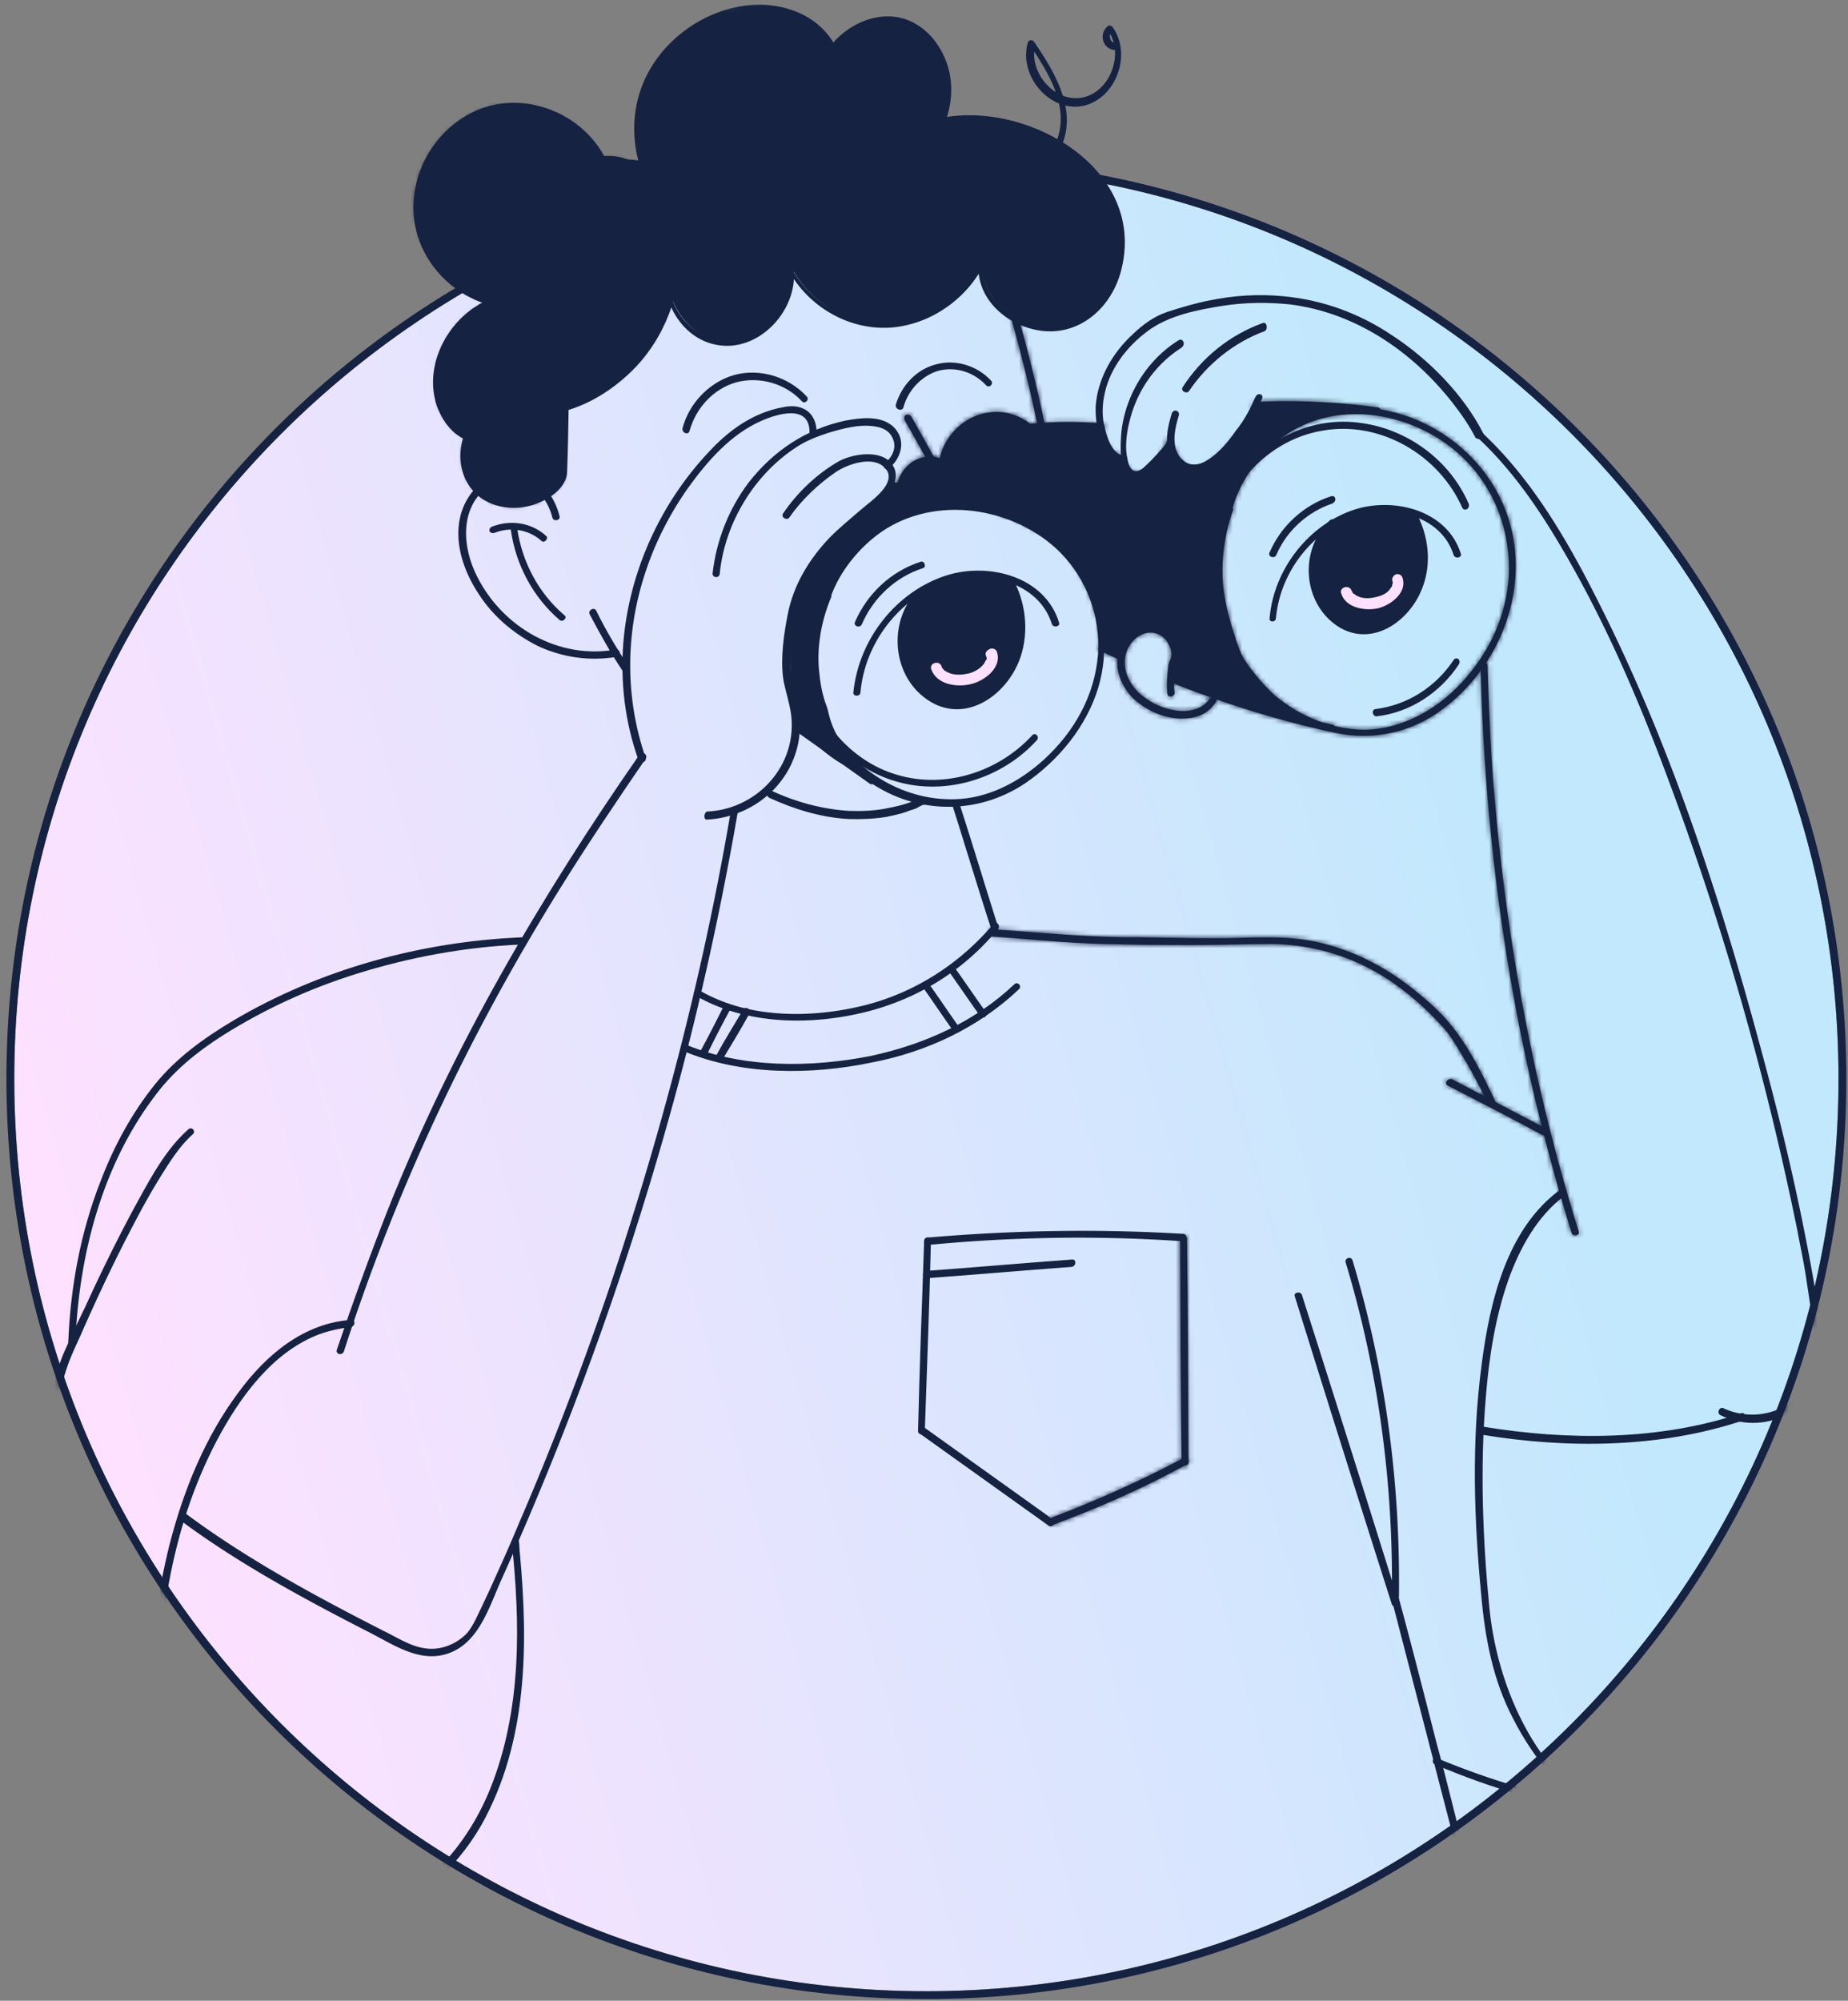 <svg xmlns="http://www.w3.org/2000/svg" width="389" height="421" fill="none"><rect width="100%" height="100%" fill="#808080" stroke="none"/><g clip-path="url(#s5a1266__a)"><path fill="url(#s5a1266__b)" d="M195 419c106.039 0 192-85.961 192-192S301.039 35 195 35 3 120.961 3 227s85.961 192 192 192Z"/><mask id="s5a1266__c" width="386" height="424" x="2" y="-3" maskUnits="userSpaceOnUse" style="mask-type:alpha"><path fill="#C4C4C4" stroke="#152242" stroke-width=".55" d="M2.273 228.897c0 105.389 86.284 190.828 192.725 190.828 106.442 0 192.725-85.439 192.725-190.828 0-52.705-20.477-109.62-55.254-153.794C297.694 30.93 248.641-.477 191.494-2.225c-67.398.001-114.69 31.412-145.144 76-30.461 44.6-44.077 102.392-44.077 155.122Z"/></mask><g mask="url(#s5a1266__c)"><path fill="#152242" stroke="#152242" stroke-width="2.271" d="m231.852 40.59.002.004c2.603 4.21 3.521 9.51 2.723 14.363-.798 4.85-3.285 9.136-7.36 11.48l-.007.005-.007.004c-3.984 2.365-9.218 1.769-13.293-.732-4.073-2.499-6.65-6.675-5.746-11.158l-2.162-.645c-3.131 7.544-10.786 12.757-19.068 13.143-8.224.384-16.142-4.64-19.679-11.944l-2.131.756c.835 3.725-.5 7.647-3.079 10.562-2.577 2.913-6.268 4.677-9.98 4.268-3.723-.495-6.924-3.06-8.758-6.46-1.836-3.403-2.217-7.48-.517-10.893l.43-.863-.778-.56c-1.891-1.361-4.363-1.214-6.281-.3-1.732.824-3.268 2.398-3.619 4.453l-6.572 3.402c-3.707-2.265-5.634-6.691-5.63-11.284.003-4.793 2.11-9.437 6.077-11.655 2.788-1.439 5.827-1.651 8.693-.796l2.007.6-.584-2.011c-1.286-4.425-1.57-9.257-.297-13.674l.001-.004c2.942-10.345 13.313-18.068 23.96-17.741 4.965.152 9.866 1.919 12.779 5.698l.031.04.035.038c.519.56.917 1.274 1.178 2.01l.153.428.407.203c1.676.832 3.206 1.982 4.593 3.309 4.387 4.408 6.363 11.157 5.33 17.518l2.015.867c1.916-2.464 5.052-4.318 8.697-5.442 3.633-1.12 7.664-1.48 11.245-1.049l.008.001c9.949 1.13 20.077 5.718 25.184 14.059Z"/><path fill="#152242" d="M175.352 22.211c.511-4.518 2.198-9.338 6.29-11.904 3.753-2.41 8.232-2.11 11.096 1.163 3.017 3.613 2.985 8.65 1.484 12.97-1.693 4.988-5.346 9.078-8.82 12.838-2.093 2.458 1.257 6.081 3.349 3.624 6.603-7.195 14.142-17.048 10.565-27.562-1.496-4.24-4.513-7.854-8.779-9.322-4.598-1.477-9.481.06-13.088 2.976-4.464 3.564-6.523 9.38-7.08 15.072-.457 3.176 4.526 3.322 4.983.145Z"/><path fill="#152242" d="M172.832 22.12c.497-4.345 1.993-8.659 4.783-11.927 2.789-3.268 7.519-4.967 11.642-3.835 4.29 1.138 7.307 5.087 8.142 9.472.835 4.385-.335 8.876-2.311 12.672-1.976 3.796-4.938 7.226-7.894 10.49m-82.217 24.209C96.4 65.452 90.546 74.994 92.22 83.594c.846 4.048 3.689 8.158 7.668 8.615 3.979.457 8.166-4.61 5.791-7.868-7.234 1.958-10.625 12.413-5.85 18.258 4.776 5.845 15.483 4.497 18.902-2.27l.484-26.132c-1.629 3.47-3.258 6.94-5.054 10.404"/><mask id="s5a1266__d" width="29" height="44" x="91" y="63" maskUnits="userSpaceOnUse" style="mask-type:luminance"><path fill="#152242" d="M104.977 63.201C96.4 65.452 90.546 74.994 92.22 83.594c.846 4.048 3.689 8.158 7.668 8.615 3.979.457 8.166-4.61 5.791-7.868-7.234 1.958-10.625 12.413-5.85 18.258 4.776 5.845 15.483 4.497 18.902-2.27l.484-26.132c-1.629 3.47-3.258 6.94-5.054 10.404"/></mask><g mask="url(#s5a1266__d)"><path fill="#152242" d="m92.221 83.594-2.23.448.004.016.003.015 2.223-.48Zm13.459.747 1.839-1.345-.913-1.253-1.505.407.579 2.191Zm13.052 15.988 2.026 1.012.235-.466.01-.52-2.271-.026Zm.484-26.132 2.271.026-4.325-.979 2.054.953Zm-14.801-13.191c-9.767 2.563-16.322 13.284-14.423 23.036l4.459-.897c-1.45-7.447 3.704-15.81 11.089-17.748l-1.125-4.391ZM89.998 84.073c.49 2.344 1.557 4.727 3.127 6.628 1.571 1.902 3.764 3.45 6.49 3.763l.549-4.51c-1.254-.144-2.472-.88-3.528-2.158-1.057-1.281-1.835-2.977-2.191-4.682l-4.447.959Zm9.616 10.391c3.001.345 5.762-1.361 7.348-3.418 1.583-2.051 2.57-5.29.557-8.05l-3.678 2.69c.363.497.443 1.422-.469 2.604-.908 1.177-2.23 1.776-3.208 1.664l-.55 4.51Zm5.487-12.314c-4.546 1.23-7.681 5.05-9.01 9.18-1.33 4.134-1.008 9.059 1.977 12.712l3.526-2.886c-1.79-2.192-2.16-5.417-1.18-8.462.981-3.049 3.158-5.434 5.845-6.162l-1.158-4.382Zm-7.034 21.892c2.985 3.653 7.697 4.929 11.983 4.405 4.284-.524 8.581-2.897 10.708-7.106l-4.052-2.024c-1.292 2.558-4.059 4.242-7.176 4.623-3.116.381-6.145-.592-7.936-2.784l-3.526 2.886Zm22.936-3.687.242-13.066.242-13.066-4.541-.052-.243 13.066-.242 13.066 4.542.052Zm-3.841-27.11c-1.633 3.475-3.243 6.905-5.015 10.323l4.031 2.066c1.819-3.51 3.467-7.02 5.093-10.484l-4.109-1.906Z"/></g><path fill="#152242" d="M103.723 63.27c-9.097-1.955-16.103-10.725-16.256-19.955-.152-9.23 6.858-18.241 15.78-20.484 8.922-2.243 19.251 2.435 23.271 10.777 3.69-.558 7.63 1.072 10.194 3.835 2.564 2.762 4.09 6.5 4.784 10.21 1.689 8.272.022 17.11-4.58 24.182-4.602 7.072-11.966 12.214-20.042 14.148-2.185.436-4.696.695-6.65-.54-1.954-1.233-2.501-4.437-.618-5.721"/><mask id="s5a1266__e" width="56" height="65" x="87" y="22" maskUnits="userSpaceOnUse" style="mask-type:luminance"><path fill="#152242" d="M103.723 63.27c-9.097-1.955-16.103-10.725-16.256-19.955-.152-9.23 6.858-18.241 15.78-20.484 8.922-2.243 19.251 2.435 23.271 10.777 3.69-.558 7.63 1.072 10.194 3.835 2.564 2.762 4.09 6.5 4.784 10.21 1.689 8.272.022 17.11-4.58 24.182-4.602 7.072-11.966 12.214-20.042 14.148-2.185.436-4.696.695-6.65-.54-1.954-1.233-2.501-4.437-.618-5.721"/></mask><g mask="url(#s5a1266__e)"><path fill="#152242" d="m126.519 33.608-2.047.997.721 1.497 1.651-.25-.325-2.244Zm14.978 14.046-2.233.432.004.018.004.019 2.225-.47Zm-24.622 38.329.43 2.226.042-.009.042-.01-.514-2.207ZM104.217 61.05c-8.046-1.73-14.342-9.583-14.477-17.79l-4.542.107c.17 10.255 7.886 19.94 18.034 22.122l.985-4.439ZM89.74 43.261c-.135-8.158 6.145-16.242 14.047-18.229l-1.078-4.402c-9.941 2.499-17.68 12.437-17.51 22.738l4.541-.106Zm14.047-18.229c7.897-1.985 17.137 2.21 20.685 9.573l4.095-1.994c-4.493-9.323-15.911-14.482-25.858-11.981l1.078 4.402Zm23.057 10.82c2.837-.429 6.061.838 8.199 3.14l3.34-3.1c-2.99-3.221-7.647-5.215-12.188-4.529l.649 4.49Zm8.199 3.14c2.193 2.364 3.58 5.665 4.221 9.094l4.466-.865c-.747-3.994-2.412-8.167-5.347-11.329l-3.34 3.1Zm4.229 9.13c1.57 7.692.015 15.92-4.256 22.485l3.802 2.457c4.932-7.58 6.712-17.03 4.905-25.88l-4.451.939Zm-4.256 22.485c-4.28 6.576-11.145 11.37-18.656 13.168l1.029 4.415c8.642-2.069 16.505-7.559 21.429-15.126l-3.802-2.457Zm-18.572 13.15c-2.187.437-3.867.477-4.996-.235l-2.446 3.843c2.78 1.756 6.122 1.28 8.303.844l-.861-4.452Zm-4.996-.235c-.337-.213-.648-.686-.719-1.23-.069-.534.121-.679.149-.698l-2.542-3.745c-1.854 1.265-2.332 3.364-2.111 5.061.22 1.688 1.16 3.434 2.777 4.455l2.446-3.843Z"/></g><path fill="#152242" d="M205.721 33.697c.532-.825 1.064-1.65 1.43-2.479-.499-.015-.825-.192-1.324-.206 1.032 3.39 3.939 5.66 7.418 6.097 3.639.61 6.878-1.312 8.992-4.275 5.48-8.073.177-17.134-4.548-23.992-.312-.514-1.144-.538-1.337.129-2.12 7.331 5.378 15.615 12.808 12.975 6.252-2.338 8.924-10.998 4.972-16.322-.16-.172-.652-.355-.825-.192-2.055 1.453-1.356 4.834 1.298 5.08.998.028 1.058-1.482.06-1.511-.998-.03-1.431-1.722-.573-2.37-.332-.01-.665-.019-.824-.192 3.153 4.461.873 11.62-4.035 13.661-6.432 2.669-13.132-4.752-11.224-10.913-.499-.014-.838.144-1.337.13 3.932 5.827 8.637 13.189 5.685 20.496-1.284 2.987-3.877 5.432-7.21 5.503-3.333.07-6.413-2.035-7.458-5.09-.14-.677-.965-.869-1.324-.207-.532.825-1.064 1.65-1.429 2.479-.885 1.318.253 2.023.785 1.199ZM103.935 62.634c-6.596-1.536-12.221-6.571-14.463-13.02-2.242-6.447-.8-13.46 3.234-18.717 4.207-5.42 10.649-8.423 17.444-7.721a19.97 19.97 0 0 1 15.713 10.872c.153.34.485.35.818.36 7.692-.952 12.401 6.24 13.971 12.836 1.571 6.596.621 13.791-2.123 20.094-2.738 6.134-7.431 11.204-13.048 14.4-2.726 1.6-5.605 2.86-8.789 3.439-1.848.45-3.856.727-5.485-.16-1.795-.892-2.866-3.275-.979-4.732.692-.651-.266-1.687-.957-1.035-1.549 1.298-1.635 3.48-.704 5.186 1.237 2.387 4.043 2.973 6.55 2.71 6.01-.496 12.132-3.845 16.619-7.913 9.825-8.616 14.07-23.44 9.56-35.665-2.248-6.28-7.701-11.478-14.722-10.675.326.177.492.182.818.36-5.102-9.891-17.894-14.631-28.08-9.553-10.356 5.24-15.36 18.196-10.285 28.757 2.767 5.792 8.246 10.318 14.51 11.845.831.024 1.389-1.471.398-1.668Z"/><path fill="#152242" d="M104.878 62.339c-9.236 2.582-15.969 13.291-13.02 22.773 1.334 4.066 4.972 8.702 9.829 7.67 3.689-.9 6.854-5.337 4.67-8.924-.153-.34-.478-.518-.817-.36-7.903 2.454-11.497 13.59-5.928 19.793 2.702 3.099 7.148 4.068 10.997 3.341 3.344-.573 8.599-3.272 8.757-7.294.33-8.38.335-16.936.499-25.32.026-.67-.95-1.203-1.314-.374-1.632 3.475-3.263 6.951-5.061 10.422-.365.828.764 1.7 1.294.877 1.632-3.476 3.263-6.952 5.061-10.423-.491-.182-.982-.364-1.314-.373-.124 7.378-.255 14.925-.546 22.298-.059 1.509.2 3.362-.682 4.678a7.834 7.834 0 0 1-2.932 2.767c-2.037 1.115-4.22 1.722-6.543 1.654-5.142-.15-9.152-3.79-9.438-9.168-.14-4.87 2.712-9.82 7.423-11.36-.325-.177-.491-.182-.817-.36 2.503 3.933-2.964 7.8-6.568 6.52C94.5 89.72 92.7 84.801 92.527 80.77c-.035-7.551 5.232-14.78 12.458-16.917 1.008-.306.729-1.657-.107-1.513Zm29.573-5.404c.293-3.194 4.373-5.098 6.974-3.336-.153-.342-.14-.679-.293-1.02-3.653 7.985 1.271 18.582 9.894 20.014 9.116 1.615 17.676-8.082 15.86-17.07-.507.154-.847.312-1.353.466 4.016 8.21 12.82 13.524 21.855 12.946 8.703-.59 16.777-6.423 20.263-14.413-.494-.183-.987-.366-1.488-.38-1.478 7.88 5.119 14.142 12.414 15.366 8.29 1.423 15.197-4.445 17.342-12.306 5.47-20.24-16.513-34.2-34.257-32.864-8.202.604-18.551 4.853-18.769 14.625-.026.673.961 1.04 1.321.376 5.592-10.627 1.874-26.414-10.15-30.474-5.436-1.845-11.857.16-13.923 6-1.859 4.834 1.116 9.81 6.098 10.461 5.141.825 9.782-2.58 10.821-7.776 1.079-6.206-2.704-11.88-8.272-14.571-11.305-5.388-25.567.77-31.827 11.377-7.325 12.261-2.467 28.756 9.445 35.68.487.35 1.167.033 1.193-.64.512-8.752-7.872-16.246-16.401-15.82-8.696.42-13.542 9.045-12.526 17.166.488 4.567 2.996 8.686 6.918 10.824.813.53 1.7-.794.886-1.323-8.003-4.449-8.646-17.786-1.092-23.129 8.587-6.155 21.446 2.144 20.882 12.243.34-.159.853-.48 1.193-.64-8.81-5.146-13.887-16.084-11.816-26.307 1.905-10.23 11.072-18.39 21.301-19.61 5.368-.686 11.33.5 15.185 4.321 3.856 3.822 5.078 10.938.744 15.026-3.46 3.103-10.449 2.561-11.924-2.37-1.615-5.611 4.412-10.324 9.567-9.837 6.322.522 11.285 5.893 13.394 11.687 1.948 5.62 1.696 12.02-1.183 17.33.493.183.987.366 1.32.376.145-7.92 7.973-11.737 14.694-12.89 8.062-1.281 17.152 1.007 24.002 5.085 7.176 4.256 12.066 11.48 12.061 20.077-.125 7.414-4.291 15.722-12.346 16.836-7.548.96-16.819-5.212-15.321-13.598.207-1.005-1.114-1.381-1.487-.38-3.306 7.658-11.033 13.164-19.389 13.426-8.355.262-16.339-4.692-20.048-12.218-.301-.852-1.494-.212-1.354.466 1.523 7.968-6.171 16.847-14.447 15.088-7.449-1.566-11.926-10.8-8.653-17.617.18-.332.2-.837-.294-1.02-3.575-2.465-8.689.251-9.188 4.452.467.856 1.967.9 2.174-.105ZM45.474 402.689c-.153 34.292 1.635 68.644 5.214 102.717.124 1.007 1.598.551 1.468-.29-3.585-33.905-5.38-68.09-5.227-102.382.038-1.002-1.418-1.047-1.455-.045Z"/><mask id="s5a1266__f" width="8" height="105" x="45" y="401" maskUnits="userSpaceOnUse" style="mask-type:luminance"><path fill="#152242" d="M45.474 402.689c-.153 34.292 1.635 68.644 5.214 102.717.124 1.007 1.598.551 1.468-.29-3.585-33.905-5.38-68.09-5.227-102.382.038-1.002-1.418-1.047-1.455-.045Z"/></mask><g mask="url(#s5a1266__f)"><path fill="#152242" d="m45.475 402.689-2.27-.069v.074l2.27-.005Zm5.215 102.717-2.259.252.002.02.003.02 2.254-.292Zm1.468-.29-2.259.254.006.054.008.055 2.245-.363ZM46.93 402.734l-2.27-.07-.001.038v.037l2.27-.005Zm-3.727-.04c-.153 34.378 1.64 68.812 5.227 102.964l4.518-.504c-3.571-33.994-5.355-68.263-5.202-102.47l-4.543.01Zm5.232 103.004c.106.867.574 1.708 1.436 2.19.778.434 1.594.418 2.192.266 1.033-.262 2.65-1.391 2.338-3.4l-4.489.725a1.616 1.616 0 0 1 .351-1.273c.215-.256.472-.392.71-.452.23-.059.663-.097 1.134.166.555.31.791.83.836 1.194l-4.508.584Zm5.98-.835c-3.577-33.826-5.366-67.927-5.214-102.134l-4.542.01c-.153 34.378 1.645 68.646 5.239 102.631l4.517-.507ZM49.2 402.804a2.991 2.991 0 0 0-.878-2.264 2.99 2.99 0 0 0-2.007-.849 3.03 3.03 0 0 0-2.065.723 3.03 3.03 0 0 0-1.045 2.206l4.54.139c-.014.34-.173.769-.549 1.092a1.54 1.54 0 0 1-1.05.378 1.522 1.522 0 0 1-1.02-.442 1.526 1.526 0 0 1-.466-1.123l4.54.14Z"/></g><path fill="#152242" d="m183.98 163.589-15.579-11.065c-.813-.529-1.532.797-.886 1.321l15.579 11.066c.813.529 1.533-.798.886-1.322Zm6.301-60.429c-.061-2.7 2.22-5.5 5.061-5.585 2.841-.086 5.415 2.35 5.476 5.05-.04 1.01 1.461 1.054 1.501.044-.195-3.547-3.237-6.84-6.918-6.61-3.681.23-6.648 3.515-6.62 7.057.126 1.015 1.627 1.059 1.5.044Z"/><mask id="s5a1266__g" width="15" height="8" x="188" y="96" maskUnits="userSpaceOnUse" style="mask-type:luminance"><path fill="#152242" d="M190.281 103.16c-.061-2.7 2.22-5.5 5.061-5.585 2.841-.086 5.415 2.35 5.476 5.05-.04 1.01 1.461 1.054 1.501.044-.195-3.547-3.237-6.84-6.918-6.61-3.681.23-6.648 3.515-6.62 7.057.126 1.015 1.627 1.059 1.5.044Z"/></mask><g mask="url(#s5a1266__g)"><path fill="#152242" d="m190.28 103.16-2.271.074.003.115.014.115 2.254-.304Zm10.537-.535 2.27.066.003-.07-.002-.07-2.271.074Zm1.501.044 2.269.066.005-.107-.006-.106-2.268.147Zm-13.538.447-2.272.041.001.132.016.131 2.255-.304Zm3.771-.03c-.016-.714.289-1.545.874-2.214.579-.661 1.29-1.008 1.961-1.028l-.091-4.538c-2.17.065-4.019 1.16-5.276 2.596-1.249 1.428-2.055 3.346-2.01 5.332l4.542-.148Zm2.835-3.242c1.629-.05 3.128 1.446 3.16 2.855l4.542-.148c-.09-3.99-3.74-7.367-7.793-7.245l.091 4.538Zm3.161 2.714c-.034.86.275 1.686.899 2.286.585.562 1.325.81 2.002.83a3.076 3.076 0 0 0 2.063-.712 3.033 3.033 0 0 0 1.076-2.227l-4.539-.133c.014-.355.184-.787.562-1.104a1.511 1.511 0 0 1 1.017-.362c.302.008.672.119.985.42.353.339.489.78.475 1.135l-4.54-.133Zm6.039-.036c-.25-4.55-4.14-9.05-9.305-8.729l.238 4.531c2.198-.137 4.391 1.948 4.53 4.491l4.537-.293Zm-9.305-8.729c-4.909.307-8.81 4.622-8.773 9.364l4.543-.082c-.018-2.342 2.015-4.597 4.468-4.75l-.238-4.532Zm-8.756 9.627c.221 1.761 1.686 2.71 3.011 2.749a2.963 2.963 0 0 0 2.167-.835c.717-.707.935-1.644.831-2.478l-4.508.608a1.652 1.652 0 0 1 .506-1.349 1.624 1.624 0 0 1 1.182-.484c.575.016 1.226.435 1.32 1.181l-4.509.608Z"/></g><path fill="#fff" d="M196.555 105.869c-.214-3.203 2.571-6.147 5.755-6.385 3.178-.071 6.081 2.71 6.128 5.908"/><mask id="s5a1266__h" width="13" height="7" x="196" y="99" maskUnits="userSpaceOnUse" style="mask-type:luminance"><path fill="#152242" d="M196.555 105.869c-.214-3.203 2.571-6.147 5.755-6.385 3.178-.071 6.081 2.71 6.128 5.908"/></mask><g mask="url(#s5a1266__h)"><path fill="#152242" d="m202.308 99.483-.035-2.27-.06.002-.059.005.154 2.263Zm-3.489 6.22c-.123-1.845 1.596-3.802 3.643-3.956l-.308-4.527c-4.322.324-8.172 4.254-7.868 8.816l4.533-.333Zm3.524-3.95c1.925-.043 3.794 1.746 3.822 3.688l4.542-.097c-.065-4.455-4.003-8.229-8.434-8.13l.07 4.539Z"/></g><path fill="#152242" d="M211.923 122.296c4.032 7.511 3.276 18.243-4.253 23.401-3.079 2.094-6.765 2.659-10.197 1.046-3.433-1.612-5.962-5.046-6.814-8.768-1.145-4.738.557-9.897 4.022-13.325.692-.652-.267-1.688-.958-1.036-6.917 6.52-6.216 18.302 1.402 23.565 7.777 5.436 16.842-.685 19.661-8.836 1.882-5.491 1.129-11.73-1.673-16.684-.466-.854-1.656-.216-1.19.637Zm-22.314-19.171c-.213-3.204 2.571-6.147 5.756-6.386 3.178-.07 6.081 2.71 6.128 5.909m96.148 5.378c2.026 3.753 3.015 8.481 2.018 12.812-1.239 6.337-6.273 11.552-11.783 11.719-5.51.166-10.825-4.862-11.584-11.26-.509-4.21 1.328-8.683 4.095-11.283 0 0 4.099-2.559 8.789-3.086 4.863-.69 8.465 1.098 8.465 1.098Z"/><path fill="#FFE1FF" d="m209.206 136.476.011-.266-.067-.147a.679.679 0 0 1 .073-.059c.054-.039.123-.078.207-.116a.13.13 0 0 1 .06.012.086.086 0 0 1 .003.013l.009.043.012.041c.221.769.132 1.523-.21 2.242l.039-.989.003-.089v-.008l.001-.001v-.023l.001-.002v-.024l.001-.001v-.025l.001-.001v-.025h.001v-.024l.001-.002v-.023l.001-.002v-.024l.001-.001v-.025l.001-.001v-.023l.001-.002v-.024l.001-.002v-.024l.001-.001v-.024l.001-.002v-.024l.001-.001v-.023l.001-.002v-.024l.001-.001v-.001l-1.088-.033.305-.281.477-.441a.703.703 0 0 1 .051.09l-.004.011.003-.005.003-.004.014.03a.974.974 0 0 1 .081.326v.011a.22.22 0 0 1 .001.023v.009-.007l.001-.024Zm-.632 2.367.211.23c-.13.169-.275.336-.432.5-1.061 1.107-2.575 1.925-3.822 2.255l-.011.003-.011.003c-1.417.405-3.208.463-4.743.031l-.065-.018-.038-.187.036.013.042.012c1.584.451 3.141.28 4.564-.035l.019-.004.019-.005c1.349-.346 2.744-1.079 3.791-2.246.182-.179.326-.373.44-.552Zm-10.318 2.179.372.403c-.943-.485-1.632-1.204-1.956-2.172a.24.24 0 0 1 .125-.023c.008.037.016.067.022.088.045.158.132.314.15.347l.003.005c.038.07.08.142.109.192l.038.063.012.019.003.006.001.002h.001v.001l.058.095.075.082.004.004.006.006.005.006.016.016.03.033.06.065.12.13.06.065.015.016.015.016.003.005.002.002.002.002.008.008.015.016.007.008.008.008.002.002.002.002.001.002.001.001.001.001.008.008.015.017.007.008.008.008.03.032.03.033.076.082.091.066c.113.082.226.156.339.224Zm-.148-1.666-.875.537v-.001l.875-.536Z"/><path stroke="#152242" stroke-width="2.271" d="M197.136 139.953v-.001h-.001l-.001-.002-.003-.006-.012-.019-.038-.063c-.029-.05-.071-.122-.109-.192l-.003-.005c-.018-.033-.105-.189-.15-.347a1.39 1.39 0 0 1-.022-.088.24.24 0 0 0-.125.023c.324.968 1.013 1.687 1.956 2.172l-.372-.403a4.713 4.713 0 0 1-.339-.224l-.091-.066-.076-.082-.03-.033-.03-.032-.008-.008-.007-.008-.015-.017-.008-.008-.001-.001-.001-.001-.001-.002-.002-.002-.002-.002-.008-.008-.007-.008-.015-.016-.008-.008-.002-.002-.002-.002-.003-.005-.015-.016-.015-.016-.06-.065-.12-.13-.06-.065-.03-.033-.016-.016-.005-.006-.006-.006-.004-.004-.075-.082-.058-.095Zm0 0 .084-.052m11.986-3.425.011-.266-.067-.147a.679.679 0 0 1 .073-.059c.054-.039.123-.078.207-.116a.13.13 0 0 1 .06.012.086.086 0 0 1 .003.013l.009.043.012.041c.221.769.132 1.523-.21 2.242l.039-.989.003-.089v-.008l.001-.001v-.023l.001-.002v-.024l.001-.001v-.025l.001-.001v-.025h.001v-.024l.001-.002v-.023l.001-.002v-.024l.001-.001v-.025l.001-.001v-.023l.001-.002v-.024l.001-.002v-.024l.001-.001v-.024l.001-.002v-.024l.001-.001v-.023l.001-.002v-.024l.001-.001v-.001l-1.088-.033.305-.281.477-.441a.703.703 0 0 1 .051.09l-.004.011.003-.005.003-.004.014.03a.974.974 0 0 1 .081.326v.011a.22.22 0 0 1 .001.023v.009-.007l.001-.024Zm-.632 2.367.211.23c-.13.169-.275.336-.432.5-1.061 1.107-2.575 1.925-3.822 2.255l-.011.003-.011.003c-1.417.405-3.208.463-4.743.031l-.065-.018-.038-.187.036.013.042.012c1.584.451 3.141.28 4.564-.035l.019-.004.019-.005c1.349-.346 2.744-1.079 3.791-2.246.182-.179.326-.373.44-.552Zm-10.466.513-.875.537v-.001l.875-.536Z"/><path fill="#152242" d="M187.977 103.048c10.689.316 20.946 3.168 30.101 8.535.816.534 1.704-.799.888-1.333a62.456 62.456 0 0 0-30.93-8.729c-1.002-.03-1.061 1.497-.059 1.527Z"/><mask id="s5a1266__i" width="33" height="11" x="187" y="101" maskUnits="userSpaceOnUse" style="mask-type:luminance"><path fill="#152242" d="M187.977 103.048c10.689.316 20.946 3.168 30.101 8.535.816.534 1.704-.799.888-1.333a62.456 62.456 0 0 0-30.93-8.729c-1.002-.03-1.061 1.497-.059 1.527Z"/></mask><g mask="url(#s5a1266__i)"><path fill="#152242" d="m218.076 111.583 1.257-1.902-.046-.031-.048-.028-1.163 1.961Zm.888-1.333 1.257-1.902-.04-.026-.042-.025-1.175 1.953Zm-30.93-8.729-.088 2.269h.018l.018.001.052-2.27Zm-.147 3.796c10.324.306 20.209 3.058 29.027 8.227l2.325-3.922c-9.493-5.565-20.121-8.516-31.176-8.843l-.176 4.538Zm28.932 8.168a2.95 2.95 0 0 0 2.518.355 3.185 3.185 0 0 0 1.682-1.277c.353-.53.604-1.248.526-2.045a2.917 2.917 0 0 0-1.324-2.17l-2.514 3.805a1.578 1.578 0 0 1-.684-1.153c-.04-.414.09-.732.222-.929.131-.197.373-.437.765-.561.46-.144.957-.069 1.323.171l-2.514 3.804Zm3.32-5.188a64.7 64.7 0 0 0-32.052-9.046l-.105 4.54a60.183 60.183 0 0 1 29.807 8.413l2.35-3.907Zm-32.016-9.045a3.023 3.023 0 0 0-2.312.946 3.097 3.097 0 0 0-.828 1.997 3.043 3.043 0 0 0 .671 2.041 2.962 2.962 0 0 0 2.233 1.081l.176-4.538c.378.011.816.192 1.124.57.271.333.347.698.336.98a1.486 1.486 0 0 1-.411.958 1.571 1.571 0 0 1-1.166.503l.177-4.538Z"/></g><path fill="#152242" d="M15.873 282.417c.709-17.967 5.444-36.658 16.35-51.302 4.052-5.598 9.043-9.656 14.853-13.353 8.71-5.462 18.041-9.729 27.825-12.806 11.3-3.537 23.047-5.716 34.894-6.212.999.03 1.058-1.482.06-1.511-21.192.895-42.409 6.665-60.83 17.56-6.142 3.688-11.799 7.726-16.35 13.309-4.904 6.077-8.677 13.028-11.464 20.344-4.258 10.803-6.378 22.341-6.835 33.927-.04 1.008 1.458 1.052 1.497.044Z"/><path fill="#152242" d="M52.756 400.803c-13.826-4.597-25.166-13.809-32.414-26.584-6.628-11.752-9.886-25.414-10.847-38.84-.855-11.916-.387-23.961 1.72-35.789.65-4 1.636-8.158 2.938-11.971.933-2.819 2.354-5.457 3.445-8.104 3.249-7.273 6.662-14.54 10.398-21.631 1.96-3.794 4.084-7.583 6.366-11.2 1.757-2.795 3.684-5.752 6.244-8.021.684-.65-.264-1.683-.949-1.033-4.948 4.375-8.157 10.644-11.347 16.411-3.73 6.924-7.13 13.857-10.372 20.962a271.738 271.738 0 0 0-4.675 10.078c-1.46 3.641-2.432 7.464-3.24 11.292-2.43 11.651-3.228 23.686-2.531 35.429.79 13.589 3.384 27.399 9.498 39.638 7.34 14.62 19.603 25.534 35.056 30.681 1.139.369 1.52-.96.71-1.318ZM188.105 102.12c10.665.159 21.223 3.166 30.521 8.651 0 0-22.727-11.935-39.379 5.168-3.822 4.076-14.982 25.876.959 45.318-1.217 1.305-6.907-2.56-11.868-8.079-2.557-2.93-2.293-23.218-1.236-24.696.435-11.56 21.003-26.362 21.003-26.362Zm-41.606 107.42c10.461 6.072 23.992 6.301 35.639 3.424 10.972-2.728 20.734-8.712 27.93-17.483.694-.658-.428-1.877-.962-1.046-7.01 8.269-16.271 14.267-26.742 17.01-11.312 2.887-24.857 2.996-35.151-3.07-.815-.533-1.703.797-.714 1.165Z"/><path fill="#152242" d="M143.913 221.186c12.175 5.118 26.893 5.044 39.707 2.365 11.457-2.209 22.358-7.324 30.866-15.398.694-.659-.269-1.707-.963-1.048-8.334 7.91-19.055 12.69-30.185 15.079-12.639 2.514-27.024 2.598-38.872-2.341-.982-.539-1.542.974-.553 1.343Z"/><path fill="#152242" d="M156.416 212.466c-1.955 3.297-3.904 6.427-5.693 9.729-.531.824.763 1.7 1.293.877 1.955-3.298 3.904-6.428 5.694-9.73.537-.991-.763-1.7-1.294-.876Zm-3.979-.968a268.36 268.36 0 0 1-5.026 9.746c-.364.827.763 1.699 1.292.876a269.135 269.135 0 0 1 5.026-9.746c.37-.995-.763-1.699-1.292-.876Zm96.656 48.132c-17.874-1.076-35.799-.759-53.77.778-1.01.143-1.069 1.711-.059 1.568 17.81-1.716 35.903-2.029 53.77-.779.836.026.895-1.542.059-1.567Z"/><path fill="#152242" d="M194.534 261.112c-.484 13.364-.962 26.562-1.287 39.932-.037 1.002 1.387 1.048 1.423.045.484-13.364.962-26.562 1.288-39.932.036-1.002-1.388-1.048-1.424-.045Zm55.624 46.548c-.048-15.726-.095-31.452-.309-47.016.038-1.003-1.397-1.047-1.435-.045.048 15.727.096 31.453.309 47.017-.038 1.003 1.397 1.047 1.435.044Z"/><mask id="s5a1266__j" width="3" height="50" x="248" y="259" maskUnits="userSpaceOnUse" style="mask-type:luminance"><path fill="#152242" d="M250.158 307.66c-.048-15.726-.095-31.452-.309-47.016.038-1.003-1.397-1.047-1.435-.045.048 15.727.096 31.453.309 47.017-.038 1.003 1.397 1.047 1.435.044Z"/></mask><g mask="url(#s5a1266__j)"><path fill="#152242" d="m250.16 307.66 2.27.07.001-.046v-.046l-2.271.022Zm-.309-47.016-2.27-.07-.002.058.001.058 2.271-.046Zm-1.435-.045-2.27-.07-.001.046v.047l2.271-.023Zm.309 47.017 2.27.07.002-.058-.001-.058-2.271.046Zm3.706.022c-.047-15.724-.095-31.463-.309-47.041l-4.542.093c.213 15.55.261 31.264.309 46.993l4.542-.045Zm-.31-46.925c.031-.83-.255-1.646-.863-2.253a3.014 3.014 0 0 0-4.081-.125 3.035 3.035 0 0 0-1.031 2.194l4.54.14a1.544 1.544 0 0 1-.54 1.081 1.555 1.555 0 0 1-1.069.389 1.544 1.544 0 0 1-1.039-.454 1.523 1.523 0 0 1-.457-1.111l4.54.139Zm-5.976-.091c.048 15.724.095 31.462.309 47.041l4.542-.093c-.213-15.55-.261-31.264-.309-46.993l-4.542.045Zm.311 46.924c-.032.83.254 1.647.863 2.254a2.972 2.972 0 0 0 2.01.859 3.01 3.01 0 0 0 2.071-.734 3.036 3.036 0 0 0 1.03-2.195l-4.54-.139c.013-.329.165-.755.54-1.081a1.558 1.558 0 0 1 1.07-.389c.334.01.721.138 1.038.454.349.348.469.782.457 1.111l-4.539-.14Z"/></g><path fill="#152242" d="M249.174 306.782c-9.04 4.824-18.385 8.963-27.877 12.59-.847.314-.576 1.845.271 1.53 9.658-3.622 19.171-7.756 28.217-12.749.854-.484.243-1.855-.611-1.371Z"/><mask id="s5a1266__k" width="31" height="15" x="220" y="306" maskUnits="userSpaceOnUse" style="mask-type:luminance"><path fill="#152242" d="M249.174 306.782c-9.04 4.824-18.385 8.963-27.877 12.59-.847.314-.576 1.845.271 1.53 9.658-3.622 19.171-7.756 28.217-12.749.854-.484.243-1.855-.611-1.371Z"/></mask><g mask="url(#s5a1266__k)"><path fill="#152242" d="m249.175 306.782 1.05 1.999.026-.014.025-.014-1.101-1.971Zm-27.877 12.59.768 2.126.01-.004.01-.004-.788-2.118Zm.271 1.53.768 2.127.007-.003-.775-2.124Zm28.217-12.749 1.079 1.984.012-.007.011-.006-1.102-1.971Zm-1.661-3.37c-8.941 4.772-18.197 8.871-27.614 12.47l1.575 4.237c9.565-3.655 19.001-7.832 28.139-12.709l-2.1-3.998Zm-27.595 12.462c-1.845.686-2.149 2.535-1.969 3.551.1.566.39 1.295 1.063 1.829.783.621 1.799.743 2.713.404l-1.535-4.253a1.757 1.757 0 0 1 1.675.28c.411.325.526.711.559.894.036.204.026.456-.094.729-.136.31-.427.652-.876.819l-1.536-4.253Zm1.814 5.781c9.729-3.649 19.349-7.827 28.521-12.889l-2.157-3.967c-8.922 4.924-18.326 9.013-27.913 12.609l1.549 4.247Zm28.544-12.902c1.689-.957 1.824-2.815 1.31-3.965a2.951 2.951 0 0 0-1.553-1.533c-.863-.358-1.797-.253-2.571.185l2.202 3.942a1.642 1.642 0 0 1-1.419.069 1.514 1.514 0 0 1-.813-.771 1.405 1.405 0 0 1-.07-.932c.105-.401.372-.745.711-.937l2.203 3.942Z"/></g><path fill="#152242" d="M221.637 319.722c-9.065-6.497-17.971-12.821-27.036-19.319-.811-.529-1.532.802-.887 1.326 9.065 6.497 17.97 12.821 27.035 19.318.812.529 1.699-.796.888-1.325Zm3.99-54.685c-10.236.734-20.31 1.645-30.546 2.379-1.009.143-1.07 1.694-.06 1.551 10.235-.734 20.31-1.645 30.545-2.379 1.009-.143 1.07-1.694.061-1.551Zm154.399 30.791c2.217 11.133 3.26 22.567 3.144 33.967-.057 9.892-.624 20.104-2.994 29.761-1.787 7.494-4.74 15.122-10.424 20.489-7.062 6.669-17.061 7.885-25.723 4.613-18.629-7.085-28.614-27.333-30.521-46.338-1.415-14.631-1.989-29.572-.748-44.293.661-8.365 1.99-16.879 4.791-24.846 2.417-6.637 5.994-13.24 11.804-17.598.848-.478.072-1.842-.776-1.364-11.435 8.218-15.035 23.876-16.715 37.074-2.123 16.037-1.601 32.318-.073 48.294.804 9.079 2.45 17.847 6.614 25.85 4.462 8.851 11.117 16.76 19.713 21.707 8.43 4.942 18.655 6.415 27.473 1.475 6.778-3.659 11.024-10.41 13.626-17.545 3.881-10.115 4.819-21.323 5.233-31.876.527-13.4-.603-26.848-3.079-39.833-.132-.843-1.477-.379-1.345.463Z"/><path fill="#152242" d="M302.125 371.316c12.008 5.113 24.41 8.709 37.212 10.617.996.199 1.055-1.328.059-1.527-12.634-1.904-25.036-5.499-36.884-10.438-.815-.533-1.376.979-.387 1.348Zm9.858-69.418c17.796 2.947 37.382 2.855 54.842-2.975.849-.318.573-1.873-.276-1.555-17.293 5.835-36.704 5.76-54.501 2.813-1.003-.03-1.061 1.515-.065 1.717Z"/><path fill="#152242" d="M293.012 336.818c4.751 18.245 9.496 36.658 14.246 54.904 1.723 6.757 3.949 13.36 6.85 19.648 1.669 3.905 3.511 7.647 5.345 11.557 10.545 22.606 21.592 45.06 34.334 66.557 6.682 11.261 13.702 22.364 22.098 32.166.636.689 1.669-.287 1.033-.976-7.45-8.601-13.86-18.345-19.767-28.241-6.848-11.266-13.021-22.847-19.028-34.423a943.392 943.392 0 0 1-15.637-32.144c-4.438-9.351-9.206-18.711-12.128-28.688-2.922-9.977-5.169-20.27-7.925-30.242-2.584-10.135-5.168-20.27-7.918-30.409-.292-1.015-1.629-.719-1.503.291Z"/><path fill="#152242" d="M283.227 265.547c7.017 23.156 10.199 47.371 9.741 71.813.494.015.996-.138 1.491-.124a9919.854 9919.854 0 0 0-20.411-64.757c-.297-.846-1.795-.556-1.498.291a9919.99 9919.99 0 0 0 20.412 64.757c.297.847 1.458.713 1.489-.123.459-24.443-2.716-48.825-9.727-72.148-.29-1.013-1.629-.55-1.497.291Zm-81.273-49.334c-2.207-3.087-4.248-6.168-6.455-9.255-.153-.34-.644-.523-.983-.364-.339.158-.525.656-.372.996 2.207 3.087 4.247 6.169 6.454 9.255.153.341.645.523.984.365.505-.153.691-.652.372-.997Zm5.64-3.153c-2.207-3.086-4.407-6.341-6.614-9.427-.153-.34-.645-.523-.984-.365-.339.158-.525.657-.372.997 2.207 3.087 4.407 6.341 6.614 9.428.153.34.645.522.984.364.339-.158.697-.819.372-.997Zm2.525-17.969c-2.797-8.795-5.429-17.586-8.233-26.214-.298-.846-1.797-.555-1.499.291 2.797 8.796 5.429 17.586 8.233 26.214.456 1.019 1.79.723 1.499-.291Zm151.977 102.658c7.781 3.916 17.33.678 20.794-7.598 1.636-3.805 1.272-7.167.432-11.046-.543-3.032-.921-6.059-1.463-9.091-2.701-15.494-6.233-30.846-10.274-45.877-8.789-33.1-19.394-66.252-34.734-96.696-6.437-12.924-14.017-26.216-24.7-36.249-.634-.689-1.836.449-1.03.975 8.932 8.306 15.613 19.226 21.475 29.954 7.402 13.622 13.45 28.043 18.831 42.611 11.371 30.494 20.384 62.092 26.901 94.12.682 3.706 1.528 7.417 2.038 11.286.536 3.199.901 6.561 1.602 9.765 1.131 4.893.268 10.061-3.515 13.804-4.133 4.235-10.611 5.049-15.803 2.551-.654-.187-1.36.965-.554 1.491Z"/><path fill="#152242" fill-rule="evenodd" d="M323.775 233.932c-7.507-30.691-11.373-62.277-12.121-93.937.038-1.004 1.512-.96 1.467.211l.023.638c.306 8.676.617 17.505 1.403 26.188 2.569 31.212 8.426 62.189 17.766 92.097.296.846-1.191 1.137-1.486.291-2.12-6.82-4.026-13.634-5.802-20.532a.788.788 0 0 1-.405-.064c-4.952-2.702-10.003-5.309-15.005-7.891-1.605-.828-3.204-1.655-4.794-2.48-.988-.367-.101-1.691.887-1.325 2.241 1.164 4.5 2.348 6.766 3.538a144.03 144.03 0 0 0-3.677-6.897 96.704 96.704 0 0 1-1.232-2.041c-1.287-2.17-2.593-4.372-4.302-6.097-2.887-3.139-5.794-5.77-9.208-8.246-7.805-5.659-16.884-8.642-26.409-8.754-2.529.009-5.099.056-7.69.103h-.001c-2.719.05-5.46.101-8.2.107-5.685.002-11.536-.001-17.214-.169-6.114-.059-12.298-.556-18.444-1.051a662.244 662.244 0 0 0-7.24-.556c-1.002-.029-.943-1.555.226-1.52 2.621.174 5.24.376 7.86.578 6.548.505 13.096 1.01 19.662 1.083 3.113.006 6.266.057 9.441.108 3.133.051 6.287.101 9.442.11 1.929.008 3.846-.041 5.753-.089 4.705-.12 9.349-.238 13.959.502 8.471 1.437 16.341 5.402 22.983 10.858 2.593 2.112 5.179 4.394 7.251 7.001 3.829 4.693 6.617 10.375 9.244 15.881.027.094.042.185.046.272l.883.465a2280.44 2280.44 0 0 0 8.936 4.684c-.259-1.02-.515-2.042-.768-3.066Z" clip-rule="evenodd"/><mask id="s5a1266__l" width="125" height="121" x="208" y="139" maskUnits="userSpaceOnUse" style="mask-type:luminance"><path fill="#152242" fill-rule="evenodd" d="M323.775 233.932c-7.507-30.691-11.373-62.277-12.121-93.937.038-1.004 1.512-.96 1.467.211l.023.638c.306 8.676.617 17.505 1.403 26.188 2.569 31.212 8.426 62.189 17.766 92.097.296.846-1.191 1.137-1.486.291-2.12-6.82-4.026-13.634-5.802-20.532a.788.788 0 0 1-.405-.064c-4.952-2.702-10.003-5.309-15.005-7.891-1.605-.828-3.204-1.655-4.794-2.48-.988-.367-.101-1.691.887-1.325 2.241 1.164 4.5 2.348 6.766 3.538a144.03 144.03 0 0 0-3.677-6.897 96.704 96.704 0 0 1-1.232-2.041c-1.287-2.17-2.593-4.372-4.302-6.097-2.887-3.139-5.794-5.77-9.208-8.246-7.805-5.659-16.884-8.642-26.409-8.754-2.529.009-5.099.056-7.69.103h-.001c-2.719.05-5.46.101-8.2.107-5.685.002-11.536-.001-17.214-.169-6.114-.059-12.298-.556-18.444-1.051a662.244 662.244 0 0 0-7.24-.556c-1.002-.029-.943-1.555.226-1.52 2.621.174 5.24.376 7.86.578 6.548.505 13.096 1.01 19.662 1.083 3.113.006 6.266.057 9.441.108 3.133.051 6.287.101 9.442.11 1.929.008 3.846-.041 5.753-.089 4.705-.12 9.349-.238 13.959.502 8.471 1.437 16.341 5.402 22.983 10.858 2.593 2.112 5.179 4.394 7.251 7.001 3.829 4.693 6.617 10.375 9.244 15.881.027.094.042.185.046.272l.883.465a2280.44 2280.44 0 0 0 8.936 4.684c-.259-1.02-.515-2.042-.768-3.066Z" clip-rule="evenodd"/></mask><g mask="url(#s5a1266__l)"><path fill="#152242" d="m311.655 139.995-2.27-.079-.002.071.001.07 2.271-.062Zm12.121 93.937-2.206.547.001.006 2.205-.553Zm-10.654-93.726-2.269-.079-.003.084.003.084 2.269-.089Zm1.426 26.826 2.264-.195-.001-.009-.001-.009-2.262.213Zm17.766 92.097-2.168.685.011.036.013.035 2.144-.756Zm-1.486.291-2.169.681.011.037.013.037 2.145-.755Zm-5.802-20.532 2.2-.574-.486-1.888-1.942.204.228 2.258Zm-.405-.064-1.094 1.994.083.045.088.039.923-2.078Zm-15.005-7.891-1.088 1.997.019.01.021.011 1.048-2.018Zm0 0 1.088-1.998-.02-.01-.02-.011-1.048 2.019Zm-4.794-2.48 1.053-2.016-.124-.064-.131-.049-.798 2.129Zm.887-1.325 1.053-2.015-.124-.065-.131-.048-.798 2.128Zm6.766 3.538-1.063 2.011 6.224 3.27-3.126-6.297-2.035 1.016Zm-3.677-6.897 1.977-1.125-.024-.043-.027-.042-1.926 1.21Zm-5.534-8.138-1.675 1.541.029.031.029.03 1.617-1.602Zm-35.617-17 .035-2.27h-.034l-.001 2.27Zm-7.69.103.024 2.271h.009l-.033-2.271Zm-.001 0-.023-2.27h-.01l.033 2.27Zm-8.2.107-.008 2.27h.004l.004-2.27Zm-17.214-.169.076-2.269-.022-.001h-.023l-.031 2.27Zm-25.684-1.607.166-2.265-.045-.003-.045-.001-.076 2.269Zm.226-1.52.16-2.265-.042-.003-.042-.001-.076 2.269Zm7.86.578.23-2.259-.024-.003-.023-.001-.183 2.263Zm0 0-.23 2.26.023.002.023.002.184-2.264Zm19.662 1.083-.034 2.27h.02l.014-2.27Zm18.883.218.019-2.27h-.003l-.016 2.27Zm5.753-.089-.037-2.27h-.012l.049 2.27Zm0 0 .038 2.27.011-.001-.049-2.269Zm13.959.502.389-2.239-.01-.002-.01-.001-.369 2.242Zm22.983 10.858-1.446 1.756.007.006 1.439-1.762Zm7.251 7.001-1.78 1.416.008.012.01.011 1.762-1.439Zm9.244 15.881 2.184-.633-.052-.181-.081-.17-2.051.984Zm.046.272-2.269.105.055 1.3 1.15.605 1.064-2.01Zm9.819 5.149-1.055 2.015 4.504 2.344-1.248-4.925-2.201.566Zm-15.16-96.941c.752 31.808 4.636 63.558 12.186 94.422l4.412-1.095c-7.465-30.517-11.312-61.94-12.057-93.452l-4.541.125Zm6.008.227c.03-.788-.199-1.593-.755-2.235a3 3 0 0 0-2.012-1.026 2.988 2.988 0 0 0-2.165.672 3.01 3.01 0 0 0-1.075 2.221l4.539.157a1.555 1.555 0 0 1-.57 1.111c-.36.299-.782.394-1.139.363a1.52 1.52 0 0 1-1.018-.52 1.338 1.338 0 0 1-.344-.9l4.539.157Zm.022.471-.022-.638-4.539.178.022.638 4.539-.178Zm1.396 26.064c-.779-8.611-1.089-17.377-1.396-26.064l-4.539.178c.306 8.666.619 17.557 1.411 26.312l4.524-.426Zm17.672 91.626c-9.288-29.742-15.115-60.553-17.67-91.608l-4.527.39c2.581 31.37 8.468 62.511 17.861 92.587l4.336-1.369Zm-5.799 1.73c.643 1.843 2.477 2.169 3.536 1.962.578-.113 1.301-.424 1.826-1.105.6-.779.725-1.768.414-2.658l-4.289 1.511a1.75 1.75 0 0 1 .281-1.616c.32-.415.708-.548.915-.588a1.3 1.3 0 0 1 .791.095c.332.147.662.451.815.888l-4.289 1.511Zm-5.856-20.713c1.783 6.928 3.699 13.778 5.832 20.639l4.338-1.363a427.364 427.364 0 0 1-5.771-20.424l-4.399 1.148Zm1.971-2.832c.249-.026.509.011.745.116l-1.845 4.156a3.06 3.06 0 0 0 1.557.244l-.457-4.516Zm.916.2c-4.978-2.716-10.051-5.335-15.05-7.916l-2.096 4.037c5.006 2.584 10.034 5.18 14.959 7.867l2.187-3.988Zm-15.01-7.895-2.177 3.995h.001l2.176-3.995Zm-.04-.021c-1.605-.828-3.202-1.653-4.789-2.477l-2.106 4.032c1.592.827 3.195 1.654 4.799 2.482l2.096-4.037Zm-5.044-2.59c.31.116.827.475.995 1.184a1.612 1.612 0 0 1-.205 1.266c-.257.383-.836.729-1.499.483l1.596-4.257c-1.651-.613-3.168.212-3.868 1.258-.359.536-.668 1.368-.444 2.314.249 1.049 1.024 1.711 1.829 2.01l1.596-4.258Zm-.964 2.82c2.236 1.161 4.492 2.343 6.756 3.533l2.125-4.022a1688.32 1688.32 0 0 0-6.775-3.542l-2.106 4.031Zm9.854.506a147.268 147.268 0 0 0-3.735-7.006l-3.954 2.25a141.695 141.695 0 0 1 3.619 6.788l4.07-2.032Zm-3.786-7.091c-.4-.639-.793-1.301-1.204-1.994l-3.909 2.326c.406.685.827 1.395 1.261 2.088l3.852-2.42Zm-1.204-1.994c-1.257-2.121-2.699-4.577-4.64-6.535l-3.233 3.203c1.479 1.491 2.647 3.437 3.964 5.658l3.909-2.326Zm-4.582-6.474c-2.98-3.24-5.998-5.973-9.544-8.545l-2.677 3.679c3.283 2.38 6.078 4.908 8.872 7.947l3.349-3.081Zm-9.544-8.545c-8.183-5.934-17.717-9.068-27.712-9.185l-.071 4.541c9.056.106 17.68 2.938 25.106 8.323l2.677-3.679Zm-27.746-9.185c-2.549.008-5.136.056-7.724.103l.066 4.541c2.594-.048 5.146-.095 7.655-.103l.003-4.541Zm-7.725.103c-2.722.051-5.445.101-8.163.106l-.008 4.541c2.761-.006 5.522-.057 8.238-.106l-.067-4.541Zm-8.159.106c-5.689.002-11.507-.001-17.146-.167l-.152 4.538c5.717.169 11.601.172 17.282.17l.016-4.541Zm-17.191-.168c-6.021-.058-12.124-.548-18.284-1.044l-.382 4.526c6.132.494 12.396.999 18.604 1.058l.062-4.54Zm-18.284-1.044c-2.419-.195-4.847-.39-7.265-.558l-.332 4.53c2.388.166 4.791.359 7.215.554l.382-4.526Zm-7.355-.562c.372.011.827.19 1.149.594.289.361.366.768.335 1.094a1.482 1.482 0 0 1-.489.966 1.356 1.356 0 0 1-.92.364l.151-4.538c-.811-.024-1.622.23-2.259.802a3.072 3.072 0 0 0-1.005 2 3 3 0 0 0 .633 2.153 2.968 2.968 0 0 0 2.253 1.104l.152-4.539Zm-.009 3.014c2.606.174 5.214.375 7.835.577l.367-4.527a739.18 739.18 0 0 0-7.883-.58l-.319 4.53Zm7.835.577c6.536.504 13.159 1.016 19.812 1.089l.068-4.54c-6.478-.072-12.952-.57-19.513-1.076l-.367 4.527Zm19.832 1.089c3.094.007 6.232.057 9.41.108l.09-4.54c-3.171-.051-6.341-.102-9.473-.108l-.027 4.54Zm9.41.108c3.13.051 6.299.102 9.472.111l.031-4.541c-3.138-.009-6.277-.06-9.413-.11l-.09 4.54Zm9.469.111c1.968.008 3.918-.042 5.82-.091l-.098-4.539c-1.912.049-3.796.097-5.685.089l-.037 4.541Zm5.82-.091c4.74-.12 9.173-.227 13.542.474l.737-4.483c-4.853-.779-9.708-.649-14.376-.53l.097 4.539Zm13.522.471c8.022 1.362 15.537 5.129 21.925 10.376l2.892-3.513c-6.896-5.664-15.121-9.826-24.04-11.34l-.777 4.477Zm21.932 10.382c2.562 2.088 4.994 4.246 6.91 6.655l3.56-2.833c-2.228-2.803-4.969-5.209-7.592-7.346l-2.878 3.524Zm6.928 6.678c3.633 4.453 6.316 9.894 8.956 15.426l4.101-1.968c-2.615-5.481-5.508-11.402-9.533-16.337l-3.524 2.879Zm8.823 15.076a1.128 1.128 0 0 1-.04-.257l4.538-.21a3.482 3.482 0 0 0-.131-.8l-4.367 1.267Zm1.165 1.648.884.465 2.127-4.02-.884-.465-2.127 4.02Zm.884.465c2.987 1.571 5.98 3.146 8.944 4.689l2.11-4.03c-2.954-1.537-5.938-3.107-8.927-4.679l-2.127 4.02Zm7.026.161c.254 1.028.511 2.054.771 3.079l4.403-1.132a648.046 648.046 0 0 1-.765-3.053l-4.409 1.106Z"/></g><path fill="#152242" d="M134.62 158.778c-20.887 30.062-39.344 61.537-52.938 95.669-3.862 9.776-7.392 19.562-10.764 29.521-.37.995 1.106 1.373 1.476.378 11.126-34.539 26.652-67.273 45.911-98.054 5.655-9.053 11.634-17.93 17.606-26.638.529-.823-.596-1.694-1.291-.876Z"/><path fill="#152242" d="M38.054 319.978c12.26 9.082 25.754 16.354 39.26 23.291 5.049 2.496 10.536 6.515 16.412 4.842 7.051-1.975 9.191-9.965 11.916-15.924a688.581 688.581 0 0 0 36.742-102.598c5.248-19.474 9.502-38.977 12.94-58.839.205-1-1.287-1.044-1.493-.044-5.828 34.22-14.622 67.849-25.711 100.74-5.628 16.443-11.739 32.537-18.68 48.606a376.854 376.854 0 0 1-5.291 12.091c-.914 2.154-1.995 4.303-2.903 6.29-.902 1.819-1.638 3.643-2.858 5.117-2.255 2.45-5.796 3.856-9.093 3.257-2.972-.423-5.884-2.353-8.491-3.603-14.323-7.297-28.792-15.101-41.696-24.705-.981-.364-1.697.957-1.054 1.479Z"/><path fill="#152242" d="M107.731 324.514c1.808 17.33 2.098 35.288-4.53 51.868-5.329 13.096-15.38 23.873-29.287 27.157-5.697 1.343-11.679 1.504-17.283.501-2.474-.407-5.943-.844-7.867-2.578-3.37-2.95-6.043-6.719-8.047-10.635-9.123-17.042-8.598-38.833-5.207-57.521 1.907-10.512 5.128-20.65 10.153-30.233 4.839-9.084 11.687-18.613 21.628-22.348 2.188-.775 4.364-1.215 6.532-1.487 1.002-.138 1.06-1.646.06-1.508-9.988.715-17.885 7.361-23.673 15.244-7.008 9.356-11.601 20.629-14.543 32.117-4.737 19.152-6.105 41.254.632 59.903 1.652 4.41 3.65 8.494 6.323 12.262 1.42 1.887 3.005 3.779 4.77 5.34 1.28 1.212 2.428 1.581 3.907 1.959 5.578 1.673 11.7 2.188 17.535 1.52 13.841-1.609 25.624-9.987 32.578-22.197 9.646-17.331 9.78-37.624 8.044-56.797-.133-.843-.093-1.848-.226-2.691-.12-1.178-1.466-.714-1.499.124Zm24.614-184.247c-2.51-3.765-4.847-7.693-6.846-11.779-.465-.853-1.826-.053-1.361.799 2.165 4.091 4.337 8.014 6.847 11.779.637.69 1.832-.114 1.36-.799Zm79.676-76.391c2.463 8.783 4.76 17.56 6.557 26.492.125 1.008 1.628.55 1.496-.291-1.797-8.93-4.094-17.709-6.557-26.492-.455-1.018-1.786-.722-1.496.291Z"/><mask id="s5a1266__m" width="10" height="29" x="211" y="62" maskUnits="userSpaceOnUse" style="mask-type:luminance"><path fill="#152242" d="M212.021 63.876c2.463 8.783 4.76 17.56 6.557 26.492.125 1.008 1.628.55 1.496-.291-1.797-8.93-4.094-17.709-6.557-26.492-.455-1.018-1.786-.722-1.496.291Z"/></mask><g mask="url(#s5a1266__m)"><path fill="#152242" d="m212.023 63.876 2.188-.631-.003-.012-2.185.643Zm6.557 26.492 2.254-.302-.011-.083-.016-.083-2.227.468Zm1.496-.291 2.244-.373-.008-.047-.009-.048-2.227.468Zm-6.557-26.491 2.188-.632-.045-.16-.067-.15-2.076.942Zm-3.683.922c2.456 8.761 4.736 17.477 6.517 26.327l4.454-.935c-1.813-9.011-4.128-17.851-6.596-26.655l-4.375 1.263Zm6.49 26.16c.109.882.591 1.718 1.452 2.19.774.425 1.583.408 2.178.26 1.011-.253 2.685-1.37 2.364-3.414l-4.488.745a1.624 1.624 0 0 1 .361-1.294c.218-.255.472-.384.7-.441.22-.055.638-.093 1.099.16.549.3.795.815.842 1.192l-4.508.603Zm5.977-1.059c-1.813-9.011-4.128-17.85-6.596-26.655l-4.375 1.263c2.456 8.761 4.736 17.477 6.517 26.327l4.454-.935Zm-6.708-26.965c-.619-1.385-2.057-2.206-3.545-1.898a2.926 2.926 0 0 0-1.933 1.375c-.469.794-.487 1.668-.278 2.4l4.369-1.288c.064.224.103.681-.184 1.167a1.67 1.67 0 0 1-1.091.791c-.78.162-1.325-.297-1.489-.663l4.151-1.884Z"/></g><path fill="#152242" d="M194.268 167.845c-1.003-.03-2.038.795-3.054 1.107-1.357.473-2.707.775-4.225 1.072-2.7.603-5.548.689-8.223.608-5.676-.342-11.307-1.882-16.403-4.262-.822-.368-1.376.986-.393 1.529 5.263 2.386 10.72 4.092 16.564 4.439 2.674.081 5.355-.01 8.049-.442 1.35-.302 2.867-.599 4.224-1.072.682-.322 1.524-.468 2.206-.79.174-.166 1.196-.649 1.196-.649 1.003.03 1.062-1.51.059-1.54Zm-4.073-82.215c.973-3.517 3.761-6.475 7.144-7.557 3.716-1.073 7.673.224 10.236 3 .641.695 1.681-.288 1.04-.982-2.883-3.123-7.5-4.61-11.724-3.382-4.049 1.063-7.191 4.517-8.351 8.534-.04 1.012 1.448 1.394 1.655.387Zm-45.042 5.02c1.36-4.857 5.022-8.802 9.752-10.184 5.064-1.37 10.509.308 13.873 3.952.641.694 1.682-.288 1.041-.982-3.844-4.165-9.95-6.032-15.355-4.502-5.237 1.535-9.419 5.971-10.792 11.165-.207 1.007 1.274 1.557 1.481.55Zm-27.377 17.951c-1.145-4.737-4.803-9.044-9.784-9.357-4.981-.313-9.303 3.761-10.818 8.42-1.901 5.993.341 12.442 3.641 17.41 2.98 4.622 7.33 8.277 12.225 10.772 5.228 2.504 11.186 3.35 16.885 2.34 1.005-.139.565-1.663-.273-1.52-11.903 2.173-23.788-4.557-29.191-15.298-3.093-5.97-3.92-14.562 2.417-19.081 5.818-4.03 11.957.685 13.388 6.606.293 1.016 1.809.557 1.51-.292Z"/><path fill="#152242" d="M104.236 112.079c3.226-1.262 7.047-.64 9.633 1.643.321.349.655.358 1.002.029.347-.329.367-.837.04-1.017-3.067-2.806-7.557-3.447-11.464-1.866-.34.16-.527.663-.373 1.007.32.349.821.364 1.162.204Z"/><path fill="#152242" d="M107.528 111.496c1.037 7.412 4.753 14.23 10.214 18.919.637.69 1.844-.449 1.034-.976-5.46-4.689-8.858-11.163-9.908-18.239.04-1.006-1.472-.547-1.34.296Z"/><path fill="#152242" fill-rule="evenodd" d="M290.021 85.72c.292.06.493.235.608.447 9.944 1.63 19.138 7.925 24.18 16.778 9.188 16.06 2.714 36.704-12.175 47.023-6.915 4.737-14.936 5.85-22.407 4.044a.979.979 0 0 1-.128-.017c-8.149-1.79-16.115-4.077-23.956-6.803a2.458 2.458 0 0 1-.49.936c-1.411 1.977-3.615 2.921-5.951 3.021-4.015.388-8.602-1.596-11.486-4.538-2.006-2.17-3.254-5.125-3.01-7.971-.48-.239-.976-.464-1.473-.688-.697-.315-1.394-.63-2.048-.987-.494-.183-.474-.687-.294-1.019.104-.279.306-.398.521-.417-.487-4.6-3.592-24.109-21.417-27.319l-9.932-4.937.01.017c.465.852-.895 1.652-1.36.799-.398-.69-.793-1.382-1.185-2.077l-1.031-.512c.027-.363.066-.735.118-1.114-.753-1.349-1.5-2.703-2.247-4.057-1.433-2.6-2.867-5.201-4.344-7.761-.704-1.217.753-1.853 1.36-.8 1.477 2.56 2.911 5.161 4.344 7.761l1.375 2.49c.118-.425.254-.85.41-1.275-.159-.15-.232-.37-.115-.636 1.194-4.865 5.524-8.793 10.389-9.326 3.029-.436 6.135.501 8.568 2.386a87.159 87.159 0 0 1 14.943-.096c.89.028.945 1.242.244 1.491.158 1.294.877 4.438 4.131 5.331 1.51 4.246 5.405 7.221 10.018-4.396 2.62 8.456 5.893 12.276 18.415-5.39l-.215.01c-1.004-.032-.947-1.58.056-1.548 8.554-.42 17.077.022 25.574 1.15Zm-2.677 67.834a27.028 27.028 0 0 1-6.389-.786.697.697 0 0 0-.462-.288c-.73-.161-1.459-.324-2.186-.491a31.39 31.39 0 0 1-7.239-3.614 36.12 36.12 0 0 1-2.734-2.058c-2.758-2.563-4.977-5.276-6.721-8.076-.403-.787-.751-1.6-1.036-2.436-1.344-3.903-2.522-7.802-3.029-11.849-.613-5.562.111-11.253 1.986-16.575a.793.793 0 0 0-.063-.532c1.641-5.872 5.793-11.47 10.661-14.95 12.163-8.719 29.649-4.68 39.222 5.847 5.9 6.556 8.729 15.039 8.212 23.928-.697 9.22-5.011 17.327-11.588 23.687-5.014 4.726-11.637 8.061-18.634 8.193Zm-40.814-16.425.006.053.007.071c.019.228.023.458.013.688-.016.426-.164.78-.319 1.152-.09.215-.182.437-.253.681-.246 2.011-.498 4.19-.245 6.215.127 1.013 1.645.553 1.511-.292-.123-.598-.148-1.225-.133-1.855a235.576 235.576 0 0 0 7.858 2.94c-.179.087-.454.472-.454.472-.11.103-.22.223-.336.35-.25.272-.525.572-.876.792-1.371.969-3.049 1.256-4.547 1.213-3.328-.097-6.93-1.716-9.334-4.14-2.564-2.597-3.737-6.668-1.44-9.964.885-1.319 2.596-2.447 4.26-2.398 1.664.048 3.123 1.1 3.735 2.463.32.464.485 1.001.547 1.559Z" clip-rule="evenodd"/><mask id="s5a1266__n" width="130" height="71" x="190" y="84" maskUnits="userSpaceOnUse" style="mask-type:luminance"><path fill="#152242" fill-rule="evenodd" d="M290.021 85.72c.292.06.493.235.608.447 9.944 1.63 19.138 7.925 24.18 16.778 9.188 16.06 2.714 36.704-12.175 47.023-6.915 4.737-14.936 5.85-22.407 4.044a.979.979 0 0 1-.128-.017c-8.149-1.79-16.115-4.077-23.956-6.803a2.458 2.458 0 0 1-.49.936c-1.411 1.977-3.615 2.921-5.951 3.021-4.015.388-8.602-1.596-11.486-4.538-2.006-2.17-3.254-5.125-3.01-7.971-.48-.239-.976-.464-1.473-.688-.697-.315-1.394-.63-2.048-.987-.494-.183-.474-.687-.294-1.019.104-.279.306-.398.521-.417-.487-4.6-3.592-24.109-21.417-27.319l-9.932-4.937.01.017c.465.852-.895 1.652-1.36.799-.398-.69-.793-1.382-1.185-2.077l-1.031-.512c.027-.363.066-.735.118-1.114-.753-1.349-1.5-2.703-2.247-4.057-1.433-2.6-2.867-5.201-4.344-7.761-.704-1.217.753-1.853 1.36-.8 1.477 2.56 2.911 5.161 4.344 7.761l1.375 2.49c.118-.425.254-.85.41-1.275-.159-.15-.232-.37-.115-.636 1.194-4.865 5.524-8.793 10.389-9.326 3.029-.436 6.135.501 8.568 2.386a87.159 87.159 0 0 1 14.943-.096c.89.028.945 1.242.244 1.491.158 1.294.877 4.438 4.131 5.331 1.51 4.246 5.405 7.221 10.018-4.396 2.62 8.456 5.893 12.276 18.415-5.39l-.215.01c-1.004-.032-.947-1.58.056-1.548 8.554-.42 17.077.022 25.574 1.15Zm-2.677 67.834a27.028 27.028 0 0 1-6.389-.786.697.697 0 0 0-.462-.288c-.73-.161-1.459-.324-2.186-.491a31.39 31.39 0 0 1-7.239-3.614 36.12 36.12 0 0 1-2.734-2.058c-2.758-2.563-4.977-5.276-6.721-8.076-.403-.787-.751-1.6-1.036-2.436-1.344-3.903-2.522-7.802-3.029-11.849-.613-5.562.111-11.253 1.986-16.575a.793.793 0 0 0-.063-.532c1.641-5.872 5.793-11.47 10.661-14.95 12.163-8.719 29.649-4.68 39.222 5.847 5.9 6.556 8.729 15.039 8.212 23.928-.697 9.22-5.011 17.327-11.588 23.687-5.014 4.726-11.637 8.061-18.634 8.193Zm-40.814-16.425.006.053.007.071c.019.228.023.458.013.688-.016.426-.164.78-.319 1.152-.09.215-.182.437-.253.681-.246 2.011-.498 4.19-.245 6.215.127 1.013 1.645.553 1.511-.292-.123-.598-.148-1.225-.133-1.855a235.576 235.576 0 0 0 7.858 2.94c-.179.087-.454.472-.454.472-.11.103-.22.223-.336.35-.25.272-.525.572-.876.792-1.371.969-3.049 1.256-4.547 1.213-3.328-.097-6.93-1.716-9.334-4.14-2.564-2.597-3.737-6.668-1.44-9.964.885-1.319 2.596-2.447 4.26-2.398 1.664.048 3.123 1.1 3.735 2.463.32.464.485 1.001.547 1.559Z" clip-rule="evenodd"/></mask><g mask="url(#s5a1266__n)"><path fill="#152242" d="m200.056 104.289 9.932 4.938 1.018-2.034-9.932-4.937-1.018 2.033Zm90.575-18.122-2.001 1.082.526.979 1.099.18.376-2.24Zm-.608-.446.463-2.225-.077-.015-.078-.01-.308 2.25Zm24.788 17.224-1.975 1.129.002.004 1.973-1.133Zm-12.175 47.023 1.278 1.871.011-.007-1.289-1.864Zm-22.407 4.044.541-2.207-.197-.048-.204-.012-.14 2.267Zm-.128-.017-.495 2.218.021.004.02.005.454-2.227Zm-23.956-6.803.753-2.145-2.312-.804-.635 2.369 2.194.58Zm-.49.936-1.727-1.468-.063.074-.057.08 1.847 1.314Zm-5.951 3.021-.089-2.268-.06.003-.061.006.21 2.259Zm-11.486-4.538-1.67 1.544.022.024.023.024 1.625-1.592Zm-3.01-7.971 2.263.185.132-1.534-1.377-.685-1.018 2.034Zm-3.521-1.675 1.092-1.994-.143-.078-.153-.057-.796 2.129Zm-.294-1.019 1.995 1.077.076-.141.056-.15-2.127-.786Zm.521-.417.195 2.261 2.307-.208-.244-2.301-2.258.248Zm-21.417-27.319-1.018 2.034.289.144.318.057.411-2.235Zm-9.932-4.937 1.018-2.034-6.754-3.357 3.768 6.531 1.968-1.14Zm.01.017 1.995-1.092-.013-.024-.014-.024-1.968 1.14Zm-1.36.799 1.995-1.092-.013-.024-.014-.024-1.968 1.14Zm-1.185-2.077 1.978-1.122-.34-.603-.62-.308-1.018 2.033Zm-1.031-.512-2.264-.16-.114 1.517 1.361.677 1.017-2.034Zm.118-1.114 2.25.299.103-.75-.369-.661-1.984 1.112Zm-6.591-11.818 1.968-1.14-.001-.002-1.967 1.142Zm1.36-.8-1.969 1.14.001.001 1.968-1.14Zm5.719 10.25-1.988 1.106 2.684 4.846 1.491-5.35-2.187-.602Zm.41-1.274 2.131.776.52-1.413-1.097-1.025-1.554 1.662Zm-.115-.636 2.079.907.08-.182.047-.193-2.206-.532Zm10.389-9.326.238 2.257.039-.004.038-.006-.315-2.247Zm8.568 2.386-1.395 1.797.705.545.889-.082-.199-2.26Zm14.943-.096-.19 2.264.055.004.055.002.08-2.27Zm.244 1.491-.755-2.138-1.721.613.222 1.81 2.254-.285Zm4.131 5.331 2.14-.768-.394-1.11-1.136-.311-.61 2.19Zm10.018-4.396 2.169-.68-1.902-6.14-2.378 5.99 2.111.83Zm18.415-5.39 1.851 1.307 2.693-3.8-4.645.224.101 2.268Zm-.215.01-.081 2.269.09.002.091-.004-.1-2.268Zm.056-1.548-.08 2.269.091.003.092-.005-.103-2.267Zm16.508 68.198-1.885 1.273.489.726.85.207.546-2.206Zm6.389.786-.01 2.27h.044l-.034-2.27Zm-6.851-1.074-.496 2.217.021.005.021.004.454-2.226Zm-2.186-.491-.749 2.146.114.04.118.027.517-2.213Zm-7.239-3.614-1.284 1.878.006.004.006.004 1.272-1.886Zm-2.734-2.058-1.549 1.666.045.042.048.039 1.456-1.747Zm-6.721-8.076-2.023 1.04.043.085.051.081 1.929-1.206Zm-1.036-2.436 2.15-.739-.002-.008-2.148.747Zm-3.029-11.849-2.257.258.002.016.002.017 2.253-.291Zm1.986-16.575 2.141.747.052-.146.031-.152-2.224-.449Zm-.063-.532-2.187-.603-.238.854.402.788 2.023-1.039Zm10.661-14.95 1.316 1.844.003-.001-1.319-1.844Zm39.222 5.847 1.691-1.522-.008-.009-1.683 1.53Zm8.212 23.928 2.264.162.002-.02.001-.019-2.267-.123Zm-11.588 23.687 1.555 1.649.01-.01.011-.01-1.576-1.629Zm-59.442-8.179 2.26-.227-.001-.012-2.259.239Zm-.006-.053 2.26-.239-.001-.012-.002-.011-2.257.262Zm.013.124 2.262-.202-.001-.012-.001-.013-2.26.227Zm-.559 2.521-2.181-.623-.051.176-.022.18 2.254.267Zm1.266 5.923 2.244-.363-.009-.053-.011-.052-2.224.468Zm-.133-1.855.841-2.113-3.032-1.195-.079 3.262 2.27.046Zm7.858 2.94.985 2.042 4.893-2.374-5.113-1.809-.765 2.141Zm-.454.472 1.554 1.649.163-.153.13-.182-1.847-1.314Zm-.336.35 1.625 1.58.023-.024.023-.025-1.671-1.531Zm0 0-1.624-1.581-.024.024-.022.025 1.67 1.532Zm-.876.792-1.201-1.922-.053.033-.052.037 1.306 1.852Zm-13.881-2.927-1.62 1.598.004.003 1.616-1.601Zm-1.44-9.964 1.862 1.293.011-.017.011-.016-1.884-1.26Zm7.995.065-2.072.938.084.186.116.169 1.872-1.293Zm46.646-50.484a3.128 3.128 0 0 0-2.145-1.59l-.926 4.45a1.386 1.386 0 0 1-.93-.697l4.001-2.163Zm24.154 16.73c-5.384-9.453-15.168-16.15-25.779-17.89l-.751 4.482c9.279 1.52 17.881 7.414 22.581 15.666l3.949-2.258Zm-12.86 50.016c15.705-10.884 22.72-32.782 12.858-50.02l-3.945 2.266c8.515 14.883 2.582 34.273-11.491 44.025l2.578 3.729Zm-24.238 4.387c8.05 1.946 16.741.748 24.227-4.38l-2.557-3.743c-6.343 4.346-13.694 5.375-20.587 3.709l-1.083 4.414Zm-.04.003c.144.028.291.048.441.056l.281-4.533c.068.004.13.013.186.024l-.908 4.453Zm-24.256-6.886c7.92 2.754 15.972 5.066 24.215 6.877l.991-4.435c-8.057-1.77-15.936-4.032-23.699-6.731l-1.507 4.289Zm1.99.26a4.73 4.73 0 0 0 .957-1.825l-4.387-1.159-.001.002a.03.03 0 0 1-.002.008l-.01.02a.109.109 0 0 1-.01.017c-.002.004-.003.004 0 .001l3.453 2.936Zm-7.589 3.822c2.88-.124 5.807-1.31 7.71-3.976l-3.694-2.628c-.919 1.288-2.4 1.99-4.193 2.067l.177 4.537Zm-13.199-5.215c3.273 3.341 8.507 5.671 13.32 5.206l-.419-4.519c-3.216.31-7.157-1.327-9.65-3.871l-3.251 3.184Zm-3.647-9.749c-.31 3.612 1.261 7.17 3.602 9.701l3.341-3.089c-1.673-1.808-2.597-4.161-2.418-6.241l-4.525-.371Zm-.153 1.567c.503.228.961.435 1.397.652l2.036-4.067c-.524-.261-1.059-.502-1.548-.723l-1.885 4.138Zm-2.199-1.061c.741.403 1.516.753 2.199 1.061l1.885-4.138c-.712-.322-1.331-.603-1.899-.912l-2.185 3.989Zm-1.197-4.091a3.174 3.174 0 0 0-.345 2.053c.173.96.824 1.797 1.838 2.173l1.593-4.259a1.689 1.689 0 0 1 1.039 1.265c.078.432-.039.747-.134.922l-3.991-2.154Zm2.321-1.601a2.873 2.873 0 0 0-2.453 1.892l4.255 1.572a1.633 1.633 0 0 1-.561.73 1.682 1.682 0 0 1-.85.328l-.391-4.522Zm-21.632-22.823c8.026 1.445 12.76 6.522 15.608 11.962 2.875 5.491 3.731 11.194 3.961 13.37l4.517-.496c-.256-2.424-1.196-8.775-4.452-14.992-3.281-6.267-9.012-12.549-18.812-14.313l-.822 4.469Zm-10.539-5.139 9.932 4.938 2.036-4.067-9.932-4.938-2.036 4.067Zm2.996-3.156-.005-.009a.022.022 0 0 0-.005-.008l-3.936 2.28a.022.022 0 0 0 .005.008.04.04 0 0 0 .005.009l3.936-2.28Zm-5.323 3.031a2.915 2.915 0 0 0 2.079 1.501 3.11 3.11 0 0 0 2.09-.397 3.165 3.165 0 0 0 1.356-1.587 2.973 2.973 0 0 0-.175-2.5l-3.99 2.184a1.563 1.563 0 0 1-.077-1.291c.141-.37.385-.595.595-.718.208-.122.548-.241.981-.167.509.086.922.406 1.131.791l-3.99 2.184Zm-1.169-2.046c.396.699.794 1.398 1.196 2.094l3.936-2.28a269.8 269.8 0 0 1-1.175-2.059l-3.957 2.245Zm-.069.399 1.03.512 2.036-4.067-1.031-.513-2.035 4.068Zm-1.115-3.447c-.058.426-.102.845-.132 1.253l4.529.32c.024-.317.058-.643.103-.975l-4.5-.598Zm-1.986-2.656a842.227 842.227 0 0 0 2.252 4.067l3.968-2.224c-.749-1.343-1.493-2.692-2.241-4.047l-3.979 2.204Zm-4.323-7.723c1.464 2.538 2.887 5.119 4.323 7.723l3.979-2.204c-1.432-2.598-2.876-5.217-4.366-7.8l-3.936 2.281Zm5.297-3.079c-.838-1.453-2.62-2.122-4.166-1.334a2.958 2.958 0 0 0-1.551 2.008c-.197.898.037 1.743.421 2.407l3.934-2.284c.032.056.184.364.081.834a1.606 1.606 0 0 1-.835 1.079c-.841.428-1.591-.03-1.822-.43l3.938-2.28Zm4.365 7.798c-1.432-2.597-2.876-5.216-4.366-7.798l-3.936 2.28c1.464 2.538 2.887 5.119 4.323 7.722l3.979-2.204Zm1.372 2.485-1.372-2.485-3.979 2.204c.457.83.916 1.662 1.376 2.493l3.975-2.212Zm-3.708-.944a19 19 0 0 0-.467 1.449l4.375 1.203c.103-.368.22-.736.354-1.1l-4.262-1.552Zm-.062-.767a2.853 2.853 0 0 0-.187 1.762c.136.62.464 1.104.826 1.443l3.108-3.324c.203.19.415.488.504.895.091.418.016.786-.094 1.038l-4.157-1.814Zm12.228-10.676c-5.866.643-10.946 5.304-12.355 11.05l4.411 1.065c.977-3.982 4.557-7.177 8.421-7.601l-.477-4.514Zm10.202 2.846c-2.865-2.219-6.577-3.37-10.279-2.836l.631 4.494c2.358-.34 4.856.386 6.858 1.936l2.79-3.594Zm13.737-.562a89.432 89.432 0 0 0-15.331.098l.398 4.521a84.894 84.894 0 0 1 14.554-.092l.379-4.527Zm.809 5.893c1.593-.567 2.1-2.122 1.978-3.226a3.02 3.02 0 0 0-.841-1.788 2.987 2.987 0 0 0-2.056-.885l-.159 4.539a1.539 1.539 0 0 1-1.031-.466 1.495 1.495 0 0 1-.427-.883 1.512 1.512 0 0 1 1.027-1.568l1.509 4.277Zm3.987 1.003c-1.799-.494-2.344-2.255-2.487-3.426l-4.508.569c.173 1.417 1.065 5.942 5.776 7.236l1.219-4.379Zm7.297-3.038c-1.111 2.8-2.119 4.558-2.955 5.596-.856 1.063-1.322 1.123-1.329 1.123h-.005.001l-.01-.002a.335.335 0 0 1-.031-.012c-.06-.028-.187-.106-.363-.294-.367-.392-.76-1.066-1.075-1.952l-4.28 1.536c.44 1.238 1.1 2.528 2.032 3.524.945 1.01 2.367 1.902 4.176 1.717 1.733-.177 3.199-1.287 4.418-2.8 1.238-1.539 2.447-3.765 3.642-6.775l-4.221-1.66Zm18.674-5.868c-3.095 4.368-5.547 7.302-7.497 9.146-2.019 1.91-3.191 2.35-3.727 2.39-.25.017-.624-.012-1.242-.916-.663-.967-1.278-2.505-1.928-4.6l-4.339 1.358c.661 2.132 1.437 4.244 2.516 5.818 1.123 1.64 2.842 3.046 5.303 2.868 2.175-.158 4.333-1.546 6.531-3.625 2.268-2.144 4.921-5.358 8.086-9.823l-3.703-2.616Zm1.737 3.586.215-.01-.201-4.536-.215.01.201 4.536Zm.037-6.085a3.001 3.001 0 0 0-2.317.954 3.095 3.095 0 0 0-.814 1.992c-.024.66.159 1.41.667 2.04a2.977 2.977 0 0 0 2.246 1.1l.161-4.538a1.55 1.55 0 0 1 1.135.581c.268.333.34.692.33.965a1.46 1.46 0 0 1-.398.939 1.563 1.563 0 0 1-1.171.506l.161-4.539Zm25.801 1.17c-8.617-1.145-17.278-1.594-25.984-1.168l.205 4.535c8.401-.411 16.786.021 25.163 1.135l.616-4.502Zm-9.92 71.504c2.249.548 4.575.85 6.925.85l.02-4.54a24.772 24.772 0 0 1-5.852-.722l-1.093 4.412Zm-.37-.268a1.56 1.56 0 0 1-.969-.665l3.771-2.546a2.957 2.957 0 0 0-1.894-1.242l-.908 4.453Zm-2.249-.504c.735.168 1.471.334 2.207.495l.991-4.435c-.722-.159-1.444-.321-2.165-.486l-1.033 4.426Zm-7.994-3.941a33.65 33.65 0 0 0 7.762 3.874l1.497-4.293a29.156 29.156 0 0 1-6.715-3.352l-2.544 3.771Zm-2.918-2.197a37.96 37.96 0 0 0 2.906 2.189l2.569-3.755a33.454 33.454 0 0 1-2.562-1.929l-2.913 3.495Zm-7.194-8.617c1.853 2.975 4.201 5.842 7.101 8.536l3.099-3.333c-2.618-2.43-4.707-4.99-6.342-7.615l-3.858 2.412Zm-1.257-2.903c.322.946.714 1.859 1.163 2.737l4.046-2.08a15.965 15.965 0 0 1-.909-2.135l-4.3 1.478Zm-3.132-12.297c.536 4.286 1.777 8.363 3.134 12.305l4.296-1.494c-1.331-3.865-2.447-7.584-2.923-11.392l-4.507.581Zm2.097-17.612c-1.981 5.624-2.753 11.658-2.101 17.579l4.515-.515c-.574-5.204.102-10.552 1.869-15.571l-4.283-1.493Zm.056 1.253a1.473 1.473 0 0 1-.139-.955l4.449.897a3.065 3.065 0 0 0-.263-2.021l-4.047 2.079Zm11.368-17.835c-5.257 3.758-9.74 9.78-11.532 16.193l4.375 1.205c1.489-5.331 5.31-10.505 9.789-13.708l-2.632-3.69Zm42.221 6.162c-10.152-11.165-28.905-15.707-42.223-6.16l2.637 3.686c11.006-7.889 27.226-4.355 36.22 5.536l3.366-3.062Zm8.796 25.582c.551-9.465-2.465-18.548-8.788-25.573l-3.382 3.044c5.478 6.087 8.119 13.969 7.636 22.283l4.534.246Zm-12.279 25.193c6.918-6.691 11.532-15.3 12.276-25.154l-4.529-.324c-.648 8.586-4.664 16.19-10.899 22.22l3.152 3.258Zm-20.176 8.834c7.687-.145 14.829-3.794 20.155-8.814l-3.109-3.298c-4.703 4.432-10.808 7.453-17.114 7.572l.068 4.54Zm-38.583-18.881-.005-.053-4.519.479.005.052 4.519-.478Zm.008.083-.007-.071-4.521.454.007.071 4.521-.454Zm.023.996a7.766 7.766 0 0 0-.021-.971l-4.525.405c.01.121.013.256.007.405l4.539.161Zm-.493 1.937c.137-.329.458-1.045.493-1.937l-4.539-.161c.001-.032.008-.037-.007.011a7.902 7.902 0 0 1-.139.355l4.192 1.732Zm-.167.438c.029-.102.071-.209.167-.438l-4.192-1.732c-.084.201-.226.537-.338.924l4.363 1.246Zm-.173 5.302c-.213-1.703-.006-3.604.245-5.658l-4.508-.534c-.241 1.968-.538 4.424-.244 6.773l4.507-.581Zm-2.986.36a1.615 1.615 0 0 1 .361-1.293c.214-.25.463-.375.685-.43a1.513 1.513 0 0 1 1.087.159c.553.301.805.82.853 1.204l-4.507.581c.111.89.6 1.731 1.469 2.204.777.423 1.586.406 2.177.259.998-.248 2.686-1.352 2.362-3.409l-4.487.725Zm-.16-2.263c-.017.714.007 1.533.179 2.369l4.448-.936c-.074-.36-.1-.795-.087-1.341l-4.54-.092Zm10.893.845a232.689 232.689 0 0 1-7.782-2.912l-1.681 4.225a237.608 237.608 0 0 0 7.933 2.969l1.53-4.282Zm-1.219 2.613 1.846 1.314v.001l-.001.002-.002.002-.002.003-.001.001.01-.013a.558.558 0 0 1 .038-.047c.016-.019.009-.009-.021.019-.016.015-.053.05-.109.093-.05.038-.159.117-.319.195l-1.97-4.084a2.887 2.887 0 0 0-.721.508 5.156 5.156 0 0 0-.506.573l-.058.076-.019.026a.2.2 0 0 0-.007.01l-.003.004-.001.002h-.001v.001l1.847 1.314Zm1.335 1.881c.129-.141.181-.196.219-.232l-3.109-3.298c-.181.171-.349.356-.451.467l3.341 3.063Zm-1.345 1.183c.651-.409 1.124-.943 1.345-1.183l-3.341-3.063c-.133.144-.212.23-.29.304-.072.068-.108.092-.117.098l2.403 3.844Zm-5.824 1.56c1.794.052 4.018-.28 5.928-1.63l-2.612-3.704c-.831.587-1.963.83-3.165.795l-.151 4.539Zm-10.875-4.808c2.789 2.814 6.934 4.693 10.875 4.808l.151-4.539c-2.717-.079-5.776-1.437-7.794-3.472l-3.232 3.203Zm-1.686-12.857c-3.135 4.499-1.355 9.777 1.682 12.854l3.239-3.196c-2.09-2.117-2.655-4.98-1.197-7.073l-3.724-2.585Zm6.197-3.375c-2.636-.077-5.015 1.612-6.22 3.408l3.769 2.519c.566-.843 1.608-1.409 2.301-1.389l.15-4.538Zm5.732 3.795c-.958-2.132-3.177-3.721-5.732-3.795l-.15 4.538c.774.023 1.471.536 1.738 1.132l4.144-1.875Zm.732 2.234c-.093-.83-.351-1.747-.932-2.59l-3.744 2.586c.059.085.13.242.163.528l4.513-.524Z"/></g><path fill="#152242" d="M173.338 125.354c-1.842 4.483-2.872 9.495-2.731 14.372.167 4.206 1.518 7.943 2.364 11.832.985 4.567 4.326 8.529 7.879 11.321 9.995 8.358 24.112 9.274 35.061 1.863 7.018-4.837 12.792-11.895 15.278-20.057 2.307-7.831 1.487-16.593-2.566-23.601-7.653-12.827-24.746-18.535-38.782-13.062-7.444 2.976-14.036 9.673-16.503 17.332-.372.997 1.111 1.376 1.484.379 1.882-5.491 6.078-10.578 10.702-13.804 11.468-7.9 28.014-5.233 37.629 4.29 5.603 5.709 8.466 13.354 7.981 21.407-.676 8.718-4.973 16.323-11.365 22.187-5.181 4.722-11.814 8.226-18.813 8.358-5.668.171-11.263-1.505-15.974-4.499-4.225-2.644-8.391-6.798-10.028-11.72-.453-1.189-.573-2.369-1.026-3.559-.905-2.379-1.305-4.911-1.538-7.438-.46-5.223.583-10.57 2.605-15.385.193-.667-1.284-1.214-1.657-.216Zm95.25 4.681c.878-9.581 7.563-18.319 16.697-21.423 7.44-2.479 18.036-.316 20.705 8.189.3.852 1.813.559 1.513-.293-2.816-9.014-13.718-11.861-21.992-9.406-9.967 3.08-17.352 12.639-18.257 22.894-.206 1.005 1.294 1.049 1.334.039Z"/><path fill="#152242" d="M296.964 108.307c3.72 6.997 2.997 16.89-4.02 21.726-2.74 1.936-6.259 2.506-9.359.903-3.1-1.603-5.475-4.696-6.341-8.082-.998-4.23.531-9.226 3.65-12.328.691-.651-.267-1.688-.958-1.036-6.398 6.031-5.831 16.969 1.295 22.05 7.291 5.085 15.678-.72 18.304-8.204 1.868-5.155 1.095-10.89-1.547-15.672-.126-1.012-1.49-.211-1.024.643Zm-48.83-36.734c-6.443 4-10.85 10.909-11.971 18.417a32.817 32.817 0 0 0-.223 5.692c.106 1.51.371 3.194 1.654 4.238 1.283 1.043 2.79.584 3.986-.386 2.049-1.616 3.621-3.748 5.18-5.546.688-.65-.423-1.855-.952-1.033-1.387 1.635-2.603 3.108-4.149 4.57-.688.65-1.553 1.63-2.545 1.601-.991-.029-1.448-1.048-1.587-1.722-.88-2.875-.412-6.38.361-9.207 1.564-6.154 5.416-11.571 10.677-14.936 1.189-.803.415-2.166-.431-1.688Z"/><path fill="#152242" d="M264.299 83.462c-1.098 2.491-2.363 4.978-4.114 7.113-1.591 2.309-3.515 4.608-5.739 6.057-1.198.806-2.384 1.276-3.709 1.07-1.159-.203-2.124-1.072-2.751-2.1-1.399-2.563-.613-5.568.159-8.237.206-1.003-1.113-1.378-1.485-.38-.766 2.5-1.371 5.175-.805 7.714.42 2.031 1.852 3.755 3.824 4.485 4.775 1.485 9.169-4.274 11.632-7.566 1.758-2.304 3.195-4.954 4.3-7.613.54-.993-.772-1.536-1.312-.543Z"/><path fill="#152242" d="M312.277 91.287c-4.188-8.238-11.419-15.55-18.91-20.504-6.997-4.77-14.901-7.706-23.391-8.462-5.16-.49-10.353-.135-15.406.9-3.03.588-6.073 1.513-8.95 2.443-2.71.934-4.945 2.56-7.027 4.527-4.331 3.93-7.553 9.415-7.952 15.32-.152 3.884 1.045 11.695 5.884 11.837 1.001.03 1.061-1.49.06-1.52-2.336-.068-3.532-3.653-3.96-5.526-.735-2.557-.629-5.259-.029-7.777 1.206-5.205 4.723-9.666 8.853-12.757 4.478-3.42 10.706-4.589 16.085-5.445 4.706-.708 9.385-.74 14.044-.265 13.798 1.757 25.675 9.882 34.109 20.611 1.749 2.25 3.492 4.667 4.888 7.413.808.7 2.169.064 1.702-.795Z"/><path fill="#152242" d="M265.828 67.969c-6.931 2.489-12.783 7.196-16.863 13.468-.533.825.772 1.536 1.298.879 3.894-5.773 9.573-10.317 15.998-12.653.686-.484.413-2.006-.433-1.694ZM151.499 120.7c1.09-10.732 7.326-20.977 16.387-26.767 2.05-1.286 4.081-2.068 6.444-2.84 3.036-.92 6.405-1.83 9.554-1.403 1.658.217 3.137.764 3.909 2.3 1.086 2.05.174 4.042-1.55 5.505-.692.653.267 1.69.959 1.037 2.763-2.442 3.581-6.286.684-8.893-2.744-2.267-6.765-1.711-9.954-1.131-8.236 1.778-15.079 6.287-20.345 13.029-4.22 5.595-6.815 12.246-7.586 19.119-.04 1.008 1.458 1.052 1.498.044Z"/><path fill="#152242" d="M148.893 172.456c9.96-.546 18.536-8.006 19.433-18.205.297-3.344-.571-6.555-1.433-9.933-.835-4.048-.499-8.396-.004-12.573 1.136-7.845 5.026-14.101 10.869-19.462 2.58-2.439 5.313-4.538 7.893-6.976 2.409-2.277 4.36-5.572 1.487-8.339-2.562-2.254-7.731-1.4-10.437.03-4.573 2.548-8.874 6.612-11.864 11.051-.529.822.768 1.531 1.291.876 2.633-3.779 6.074-7.03 9.819-9.602 2.382-1.607 7.59-3.466 10.146-1.044 3.356 3.116-2.765 7.127-4.994 9.073-2.23 1.946-4.454 3.725-6.524 5.844-4.321 4.567-7.51 9.838-8.745 16.004-.826 4.166-1.513 9.008-1.016 13.213.253 2.019.994 4.22 1.412 6.244 2.538 11.306-6.149 21.612-17.433 22.119-.675.316-.734 1.823.1 1.68Zm-12.995-13.003c-4.315-12.534-4.279-26.113-.137-38.734 2.077-6.478 5.307-12.755 9.167-18.175 4.031-5.582 8.891-11.14 15.301-13.97 3.542-1.573 10.25-3.556 10.179 2.478-.039 1.004 1.451 1.048 1.49.043.006-4.359-3.068-6.293-7.081-5.405-6.344 1.156-11.462 4.862-15.792 9.597-10.209 10.935-16.569 25.167-17.81 39.885-.66 8.364.336 16.776 3.173 24.74.298.847 1.801.555 1.51-.459Zm170.067-20.55c-3.725 5.617-9.715 9.484-16.42 10.299-1.006.139-.566 1.667.274 1.523 7.037-.805 13.375-4.998 17.279-10.947.539-.995-.6-1.702-1.133-.875Zm-50.301-22.451c.824-12.464 10.454-23.826 22.722-25.83 12.108-2.177 24.512 5.105 29.418 16.217.467.858 1.661.217 1.368-.804-3.979-9.229-12.907-15.734-22.707-17.033-10.128-1.478-20 3.296-26.162 11.385-3.521 4.622-5.748 10.295-6.146 16.189-.034.843 1.467.887 1.507-.124Z"/><path fill="#152242" d="M280.175 104.429c-5.736 1.85-10.573 6.247-12.961 11.893-.366.83 1.111 1.377 1.484.379 2.202-5.146 6.686-9.05 11.75-10.751 1.018-.475.738-1.828-.273-1.521Zm-99.042 41.207c.904-10.254 8.123-19.819 17.93-23.071 8.121-2.797 19.536-.273 22.352 8.742.3.852 1.814.559 1.514-.293-2.956-9.693-14.685-12.732-23.639-9.96-10.648 3.397-18.553 13.447-19.664 24.707-.033.842 1.467.885 1.507-.125Z"/><path fill="#152242" d="M212.416 122.011c2.187 3.926 3.163 8.989 2.314 13.828-1.426 6.835-6.805 12.375-12.821 12.694-5.843.156-11.645-5.222-12.385-12.123-.496-4.545 1.52-9.349 4.459-12.111 0 0 4.439-2.716 9.468-3.401 5.03-.685 8.965 1.113 8.965 1.113Zm-18.63-3.802c-6.242 2.004-11.258 6.732-13.826 12.708-.366.83 1.112 1.377 1.484.38 2.382-5.478 7.052-9.88 12.788-11.73.839-.144.399-1.669-.446-1.358Zm23.467 36.545c-7.152 7.731-18.316 11.29-28.388 8.291-9.744-2.819-17.248-11.656-19.193-21.681-.127-1.017-1.649-.555-1.515.294 2.092 10.536 10.083 19.724 20.322 22.728 10.565 3.181 22.403-.527 29.735-8.59.694-.656-.26-1.866-.961-1.042Z"/><path fill="#FFE1FF" d="M293.07 122.194c.144.313.139.467-.031.923-.011.307-.005.153-.17.456-.159.148-.324.451-.324.451-.647.901-1.742 1.326-2.831 1.597-1.089.271-2.326.382-3.394.038-.457-.169-.914-.339-1.212-.657-.154-.005-.303-.164-.452-.323.149.159 0 0 .005-.154 0 0-.143-.312-.149-.159-.133-.62-.738-.949-1.36-.816-.622.133-1.105.732-.817 1.358.973 3.112 5.272 3.72 7.917 3.04 2.491-.685 5.97-3.184 4.996-6.296-.133-.62-.739-.948-1.36-.816-.468.138-.951.738-.818 1.358Zm-85.521 15.801c-.005.154-.005.154.144.313l-.005.154s-.011.307-.006.153c-.005.154-.01.308-.164.303-.165.302-.334.758-.653 1.055-.802.897-1.901 1.475-2.99 1.746-1.243.265-2.481.377-3.703.028-.457-.17-.914-.339-1.366-.662l-.446-.477s-.293-.472-.144-.313c-.133-.62-.739-.949-1.361-.816-.621.133-1.104.732-.817 1.358 1.123 3.271 5.575 3.884 8.534 3.061 2.645-.68 6.283-3.327 5.315-6.593-.134-.62-.739-.949-1.361-.816-.781.281-1.264.881-.977 1.506Z"/></g><path stroke="#152242" stroke-width="1.651" d="M195.001 419.825c106.494 0 192.825-86.331 192.825-192.825 0-106.494-86.331-192.825-192.825-192.825C88.506 34.175 2.176 120.506 2.176 227c0 106.494 86.33 192.825 192.825 192.825Z"/></g><defs><linearGradient id="s5a1266__b" x1="94" x2="412.24" y1="578" y2="487.309" gradientUnits="userSpaceOnUse"><stop stop-color="#FFE1FF"/><stop offset=".982" stop-color="#C1E8FD"/></linearGradient><clipPath id="s5a1266__a"><path fill="#fff" d="M0 0h389v421H0z"/></clipPath></defs></svg>